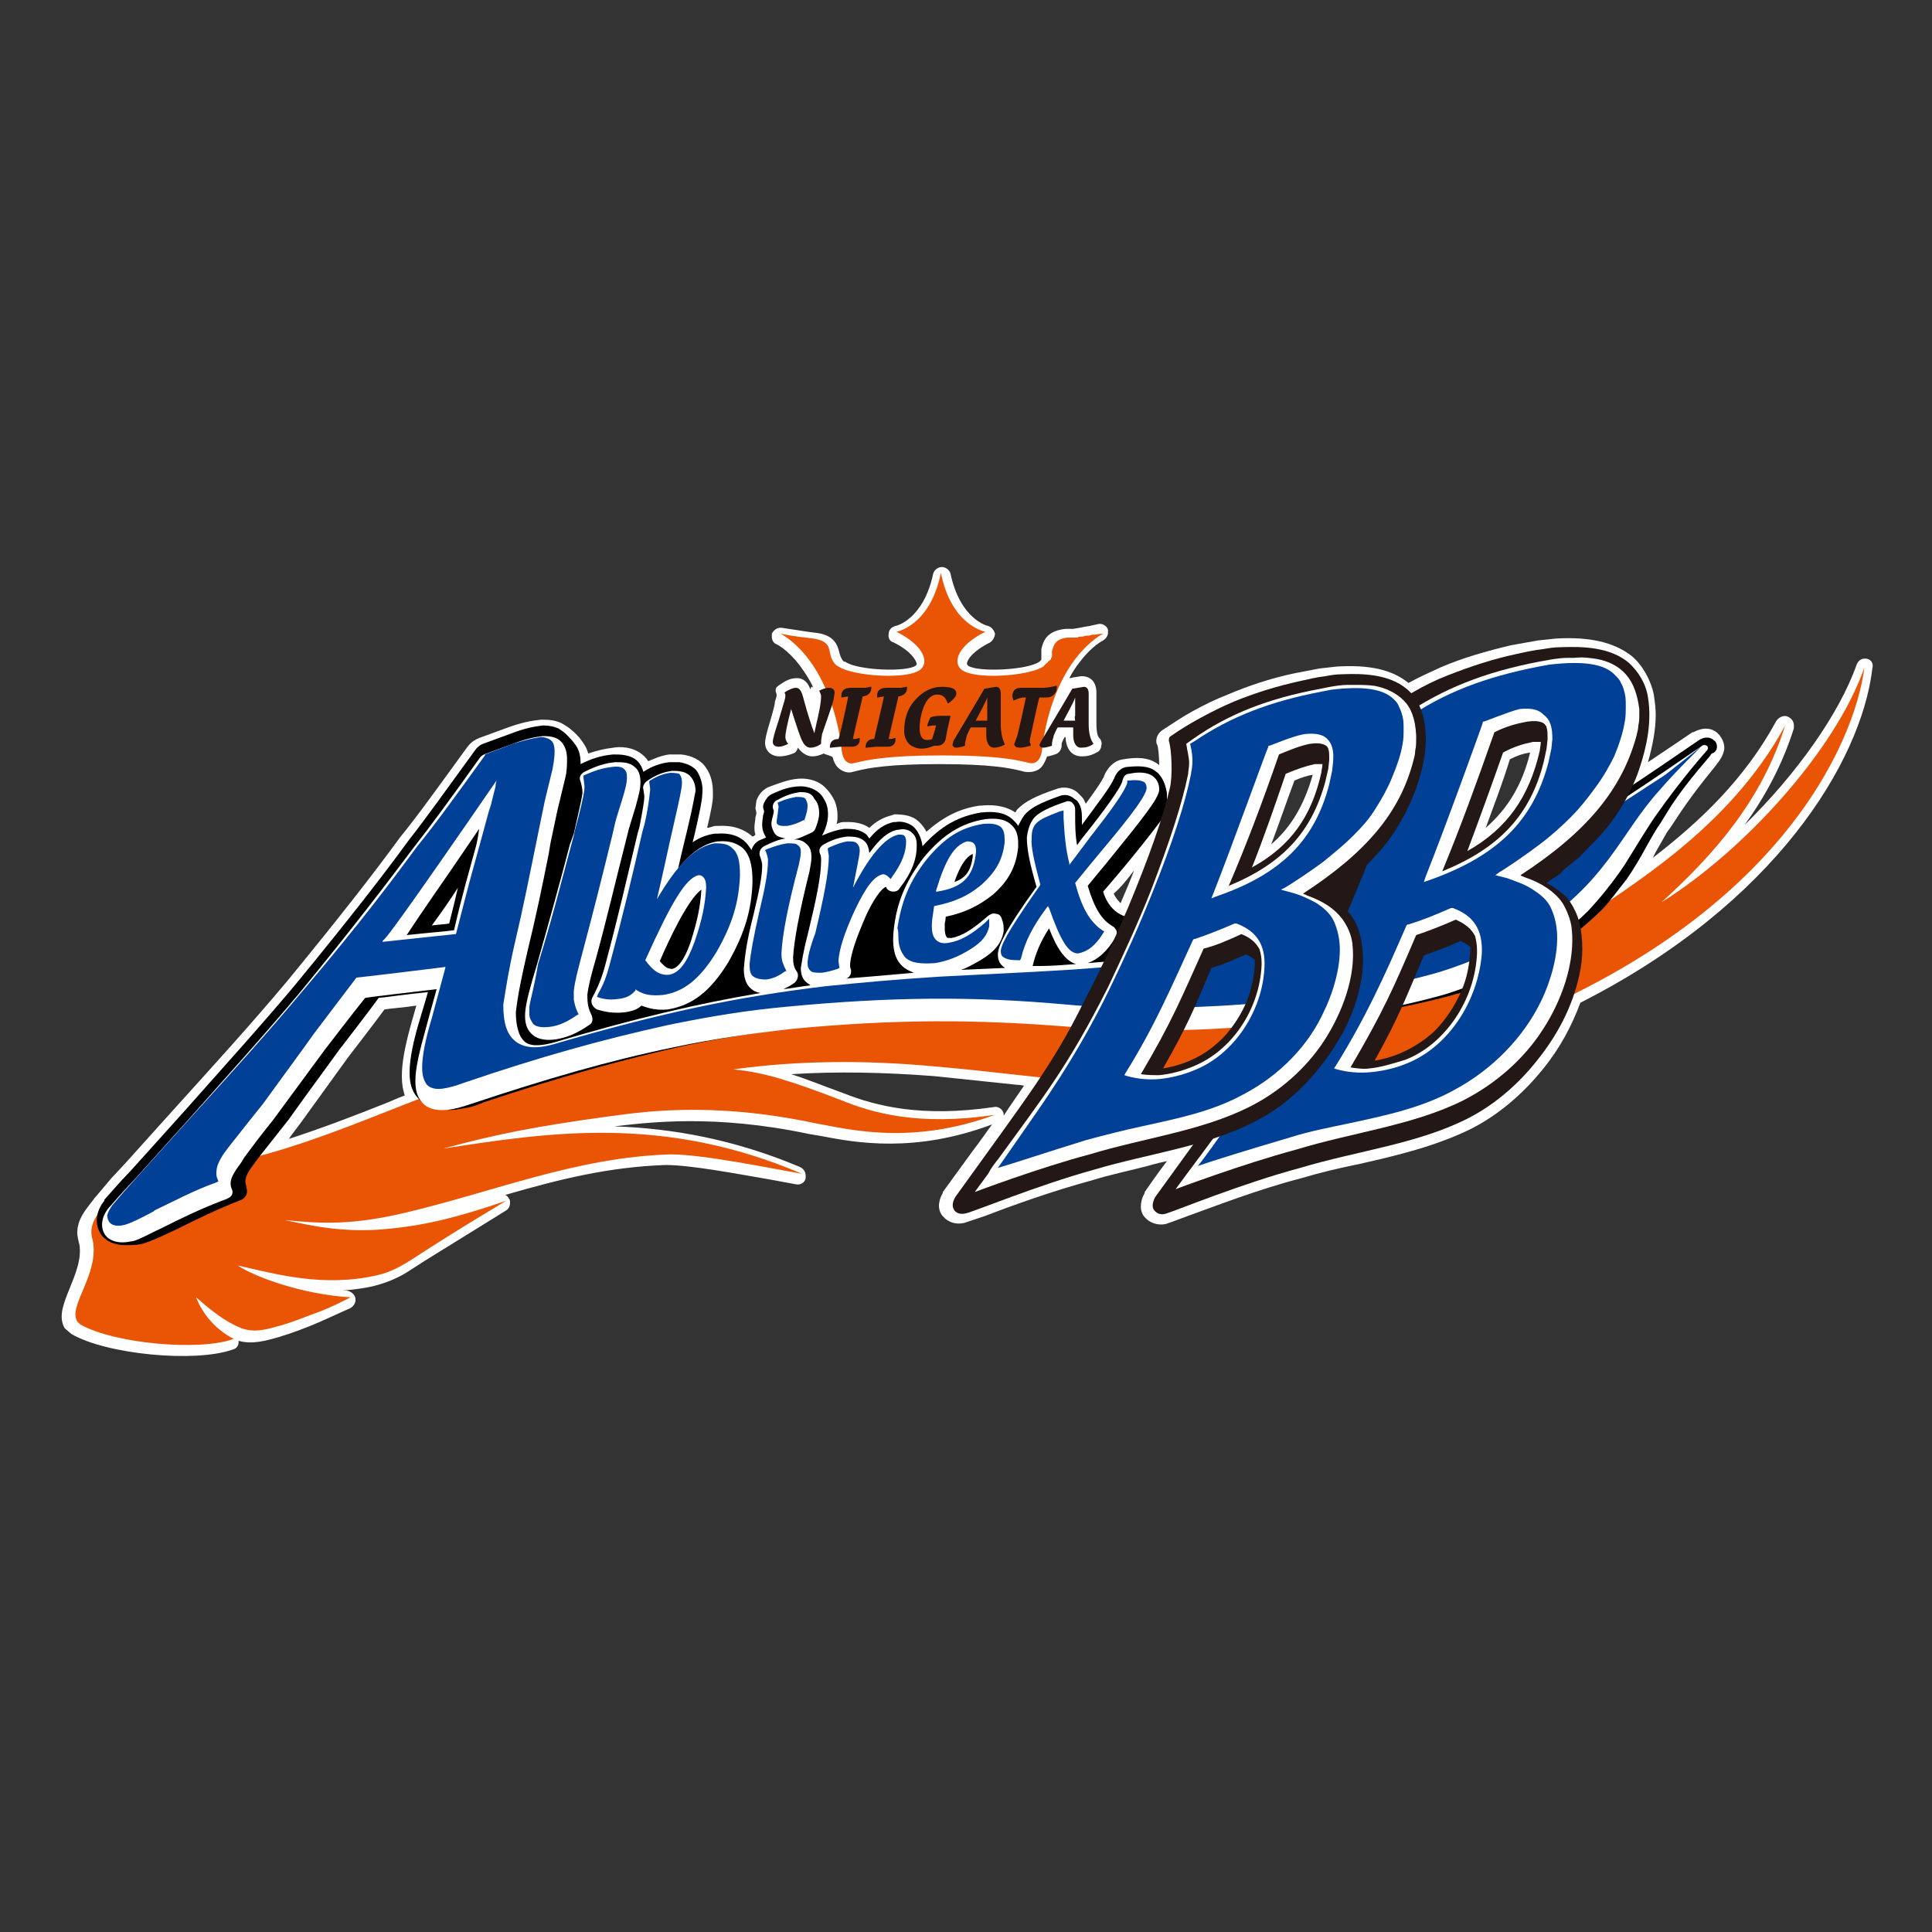 <?xml version="1.0" encoding="utf-8"?>
<!-- Generator: Adobe Illustrator 24.3.0, SVG Export Plug-In . SVG Version: 6.00 Build 0)  -->
<svg version="1.1" xmlns="http://www.w3.org/2000/svg" xmlns:xlink="http://www.w3.org/1999/xlink" x="0px" y="0px"
	 viewBox="0 0 200 200" style="enable-background:new 0 0 200 200;" xml:space="preserve">
<rect x="0" y="0" width="200" height="200" fill="#333333" stroke="none"/>
<style type="text/css">
	.st0{display:none;}
	.st1{display:inline;}
	.st2{fill:none;stroke:#FFFFFF;stroke-width:4.585;stroke-linecap:round;stroke-linejoin:round;}
	.st3{fill:#231815;}
	.st4{fill:#BC955C;}
	.st5{fill:#FFFFFF;}
	.st6{fill:#E50012;}
	.st7{fill:#E6001B;}
	.st8{fill:#E95504;}
	.st9{fill:#004097;}
</style>
<g id="レイヤー_1" class="st0">
	<g class="st1">
		<g>
			<path class="st2" d="M179.9,24.1c-3.8,0.4-8.3,1.6-10.1,3.4c-2.3,2.3-2.6,4.9-2.6,6.9c0,1,0.1,1.9,0.1,2.8
				c0.1,0.8,0.1,1.7,0.1,2.5c0,2.3-0.5,4.1-2.9,5.5c-2.6,1.5-6.3,1.7-8.3-1.4c-0.9-1.4-2-4-2-6.5c0-1.5,0.4-2.8,1.2-3.8
				c0.6-0.8,1.3-1.3,1.8-1.7c1.3-1,3-1.7,4.6-2.4c2.6-1.2,5.4-2.4,6.7-4.6c0.8-1.3,1.2-2.9,1.2-4.6c0-3.4-1.6-7-4.5-10.1
				c0.6,2.1,0.8,3.8,0.8,5.1l-0.1,1.4c-0.5,3.8-2.8,4.6-5.3,5.4l-0.4,0.1c-6.7,2.3-14.7,5.5-16.6,10.1c-0.4,1-0.7,2.1-0.8,3.3v0.2
				v0.5c0,0-1.1,0.2-1.2,0.2l0,0c-5.4,1-7.9,2.4-7.9,7.6c0,1.6-0.7,2.7-1.8,3.2c-1,0.4-2.3,0.2-3.1-0.5c-1.3-1.2-1.5-2.4-1.5-3.2
				c0-2.8,3.9-5.1,6.4-6.6l0.9-0.5c1.8-1.1,2.7-2.3,3.1-3.9c0.1-0.3,0.1-0.7,0.1-1c0-2.6-1.7-6.1-3.6-8.8c0.2,1.4,0.3,2.5,0.3,3.5
				c0,2.3-0.6,3.4-1.2,4.2c-0.7,1-2,1.5-3.4,1.9c-0.9,0.3-1.2,0.4-1.3,0.4l0,0c-3,1.1-5.5,2.3-7.2,3.5c-2.7,1.8-4.2,4.6-4.2,7.5
				c0,1.5,0.4,2.9,1.1,4.2c1.5,2.8,2.3,5.5,2.3,8.1c0,8.9-8.6,15.4-17,20.5c-12.7,7.7-30.1,23.9-36,36.5
				c-5.5,11.8-8.4,24.2-8.4,35.8c0,19,7.9,34,21.1,40.1c8.2,3.8,17.6,4,27.3,0.4c15.7-5.7,30-20.1,39-39.5
				c6.2-13.4,6.5-35.1,6.7-44.4c0-0.9,0-1.6,0.1-2l0,0v-0.6c0-19.4,5.3-26.5,8.9-29.1c-7.1-0.9-9.3,2.8-9.8,4
				c-0.4,0.9-1.2,1.5-2.1,1.6c-0.8,0.1-1.5-0.3-2-1.1c-0.4-0.5-0.5-1.3-0.5-2.2c0-2.1,1-4.8,1.9-6.2c2.1-3.2,5.5-6.1,9.1-7.7
				c6.3-2.9,12.7-6.2,15.9-12.1c0.8-1.5,1.2-3.1,1.2-4.9c0-1.8-0.4-3.7-1-6.2c-0.4-1.8-0.9-3.7-0.9-5.6
				C174.2,29.7,176,26.7,179.9,24.1z M142.9,63.3c-1.3,1.6-4.5,3.1-6.7,3.1c-2,0-4.8-1-6.1-2.8c-0.5-0.7-0.8-1.4-0.8-2.2
				c0-0.4,0.1-0.8,0.2-1.3c0.6-2.1,2.3-2.9,5-3.9c1.7-0.6,3.5-1.3,4.6-2.8c0.9-1.2,1.4-2.6,1.4-4.1c0-1.4-0.4-2.9-0.8-4.3l-0.4-1.7
				c-0.1-0.5-0.2-0.9-0.2-1.3c0-1.3,0.8-2,2.6-3.3l0.9-0.6l0.3-0.2l0.2,1.5c0.2,1.2,0.4,2.3,0.7,3.7v0.1l0.3,1.5c0,0,0,0.1,0,0.2
				l0,0c0.5,2.8,1.2,6.3,1.2,9.7C145.4,58.4,144.6,61.2,142.9,63.3z"/>
			<path class="st2" d="M183.5,23c-4.4-0.3-11.7,1.2-14.4,3.8c-3.3,3.3-3,7.3-2.7,10.5c0.3,3.6,0.3,5.6-2.3,7.1
				c-2.4,1.4-5.4,1.4-7-1.1c-1.5-2.4-2.8-6.8-0.9-9.2c0.4-0.6,1-1.1,1.6-1.5c1.3-0.9,2.9-1.6,4.4-2.3c2.8-1.2,5.6-2.5,7.1-5
				c2.8-4.5,1.4-12.5-6-18.2c1.8,5.4,1.9,7.6,1.7,9.5c-0.4,3.3-2.4,3.8-5,4.8h-0.1c-6.9,2.4-15.1,5.7-17.2,10.7
				c-0.5,1.2-0.7,2.4-0.8,3.6c-0.2,0-0.4,0.1-0.5,0.1c-5.5,1.1-8.7,2.8-8.7,8.6c0,1.2-0.5,2-1.2,2.4c-0.6,0.3-1.5,0.1-2.1-0.3
				c-1-0.9-1.2-1.8-1.2-2.5c0-2.4,4.1-4.7,6.4-6.1l0.5-0.3c1.9-1.1,3.1-2.5,3.5-4.5c1-4.5-3.9-11.6-6.1-13.4
				c1.9,7.5,0.9,9.4,0.1,10.6c-0.6,0.8-1.7,1.2-2.9,1.6l-1.3,0.4c-3.1,1.2-5.6,2.4-7.4,3.6c-4.5,3.1-5.9,8.4-3.4,13
				c6.8,12.3-3.5,20.7-14.4,27.3c-12.9,7.8-30.4,24.1-36.4,36.9c-15.3,32.7-9.5,66.6,13.2,77.2c8.4,3.9,18.1,4.1,28.1,0.5
				c16-5.8,30.4-20.4,39.5-40c6.3-13.6,6.6-35.5,6.7-44.8v-2.6c0-27.3,10.8-29.5,10.9-29.5c-9.4-2.4-12.7,2-13.6,4.1
				c-0.4,1-1.7,1.5-2.4,0.4c-1-1.6,0.2-5.6,1.4-7.4c2-3.1,5.2-5.8,8.6-7.4c6.4-3,13-6.4,16.4-12.5c2.2-3.9,1.2-8.1,0.3-11.7
				C174.5,33.1,173.8,27.8,183.5,23z M142.2,62.7c-1.1,1.4-4.1,2.7-6,2.7c-1.8,0-4.2-0.9-5.4-2.4c-0.4-0.5-0.6-1.1-0.6-1.7
				c0-0.3,0.1-0.6,0.2-1c0.5-1.7,2-2.4,4.4-3.3c1.9-0.7,3.8-1.4,5-3.1c1.2-1.6,1.5-3.1,1.5-4.7c0-1.6-0.4-3.1-0.8-4.6l-0.4-1.6
				c-0.1-0.4-0.2-0.8-0.2-1.1c0-0.7,0.5-1.3,2.2-2.5c0.2,1.3,0.4,2.5,0.7,3.7l0.3,1.6v0.2c0.5,2.7,1.2,6.2,1.2,9.5
				C144.5,57.6,143.9,60.5,142.2,62.7z"/>
			<path class="st2" d="M161.3,74.3c0,0-8,1.6-8.8,28.6c-0.2,6.3,0.3,31.9-6.6,46.7c-15,32.1-43.7,48.6-65,38.6
				s-27.2-42.5-12.2-74.7c6-12.9,23.9-28.9,35.6-36.1c9.9-6,22.9-15.6,15.1-29.9c-2.1-3.9-0.7-8.1,2.8-10.5c2.1-1.4,4.7-2.6,7-3.4
				c1.8-0.7,3.9-1,5.1-2.7c0.9-1.4,1.5-3.5,0.5-6.9c0,0,5.4,8.2-0.6,11.8c-4.1,2.5-11.3,6.5-5.7,11.7c2.4,2.2,6.3,0.6,6.3-3.4
				c0-4.2,1.7-5.6,7.1-6.7c-3.2,2.1-4.2,3.1-3.6,6c0.8,3.3,2.2,6.4,0,9.3c-2.2,2.9-8.4,2.3-9.7,7c-1.4,4.8,3.9,7.5,7.6,7.5
				c2.4,0,6-1.5,7.5-3.4c4.2-5.3,2.5-13.7,1.4-19.4c-0.8-3.9-2-8.1-0.4-11.8c1.9-4.6,11.5-8,16-9.6c3.7-1.3,8-2.7,5.2-11.9
				c3.8,4.9,4.1,9.5,1.9,13c-2,3.2-7.5,4.2-11.1,6.8c-4.1,2.9-3.8,6.4-2.4,11.2c1.3,4.7,5.9,6.7,10.8,3.8c7.2-4.2-0.3-12.3,5.4-17.9
				c2.1-2.1,5.5-2.9,8.1-3.4c-11.7,7.3-0.1,17-4.6,25c-3.1,5.5-9.2,8.7-15.5,11.7c-3.7,1.7-7.2,4.7-9.5,8.1
				c-1.8,2.8-4,11.2,1.5,11.2C154.1,80.6,152.1,74.1,161.3,74.3z"/>
			<path class="st2" d="M138.3,84.4l-2,3.3l0.9-8.2l-6,7.1l2.3-13l-5.5,5.3l1-4.9c0,0-7.5,7.6-9.5,10.1c-0.2-0.2,2-5.7,2-5.7
				l-11.2,7.8c-14.4,3.3-28.4,16.2-36.6,33.9c-12.2,26.1-7.7,54.1,10,62.3c17.7,8.3,42-6.3,54.2-32.4c8.6-18.4,9.1-38.4,1.5-51.4
				L138.3,84.4z"/>
			<path class="st2" d="M136.9,99.2l-0.5-8.5l-1.4,5.9c-0.5-0.6-1-1.2-1.6-1.8l1.7-11.3l-4.7,8.7c-0.9-0.7-1.9-1.3-3-1.9l3.6-12
				l-7.6,10.4c-0.3-0.1-0.6-0.2-0.9-0.2l4-9.7l-7.4,9.1c-1.6-0.2-3.3-0.1-5,0l3.3-4.7l-6.4,5.2c-13.2,2.8-27.1,14.8-35.3,32.4
				c-11.5,24.8-7.6,51.1,8.9,58.7c16.5,7.7,39.2-6.2,50.7-31C144.1,130.2,144.1,111.1,136.9,99.2z"/>
			<path class="st2" d="M124,162.9L124,162.9L124,162.9z"/>
			<path class="st2" d="M124.1,163c-4.9,3.6-8.3,6.2-13.8,8.7c-3.1,1.4-7.1,3.2-10.6,4.7c-0.6-0.2-1.3-0.4-2-0.7
				c17-16.8,28-47.1,32-84.2c-0.4-0.3-0.8-0.5-1.2-0.7c-5,45.3-23.2,73.6-33,83.9c-0.8-0.4-1.5-0.8-2.3-1.3c1.6-2.8,1.6-6.3,1.3-9.4
				c-0.9-9.2-4.6-19.1-2.9-28.4c1.6-9,6.9-18.3,11.1-25.7c4.2-7.5,9.4-15,15.1-22.2c-0.4,0-0.9,0-1.3,0
				c-5.6,7.1-11.1,14.2-15.3,21.7c-4.3,7.6-10,16.6-11.7,26.1c-1.9,10.6,2.7,20.8,2.4,31.3c0,1.4-0.1,3.6-0.9,5.2
				c-7.2-5-14.8-13.5-16.7-25.5c-1.3-8-1.2-19.6,5.6-33c-1.4,2.3-2.7,4.7-3.9,7.3c-0.6,1.3-1.1,2.5-1.6,3.8
				c-2.8,8.8-2.9,16.3-1.9,22.2c2,12.6,9.2,21.7,16.5,27c-1.9,0.2-5.8-0.6-9.6-2.4c-2.1-1-4.3-2.4-6.2-4.2c0.7,1.5,1.5,2.8,2.3,4.1
				c4,2.8,8.4,4.3,12.1,4.6c1.6,0.1,3-0.1,3.9-0.5c0.7,0.5,1.5,0.9,2.2,1.3c-2.9,2.4-5.8,3.1-7.8,3.2c1,0.4,2,0.8,3.1,1
				c2.1-0.4,4.5-1.3,6.8-3.2c0.7,0.3,1.4,0.5,2.1,0.7c0.1,0.8,0.4,1.8,1.1,2.9c0.7-0.1,1.3-0.2,2-0.4c-0.4-0.7-0.6-1.4-0.7-2
				c2.4,0.4,4.8,0.3,7-0.1c2.4-1.1,4.8-2.4,7.1-4c-3.2,1.5-7.2,2.6-11.5,2.2c2.2-0.9,5.3-2.1,7.9-3.3c4.4-2,10.6-5.7,16.8-11.7
				c1.8-2.3,3.5-4.8,5-7.5C129.4,158.4,126.4,161.3,124.1,163z"/>
			<path class="st2" d="M23.5,133L23.5,133L23.5,133z"/>
			<path class="st2" d="M24.2,133.7L24.2,133.7c15.4-17.1,31.6-27.8,49.7-32.9c14-3.9,20.5-0.3,23,2.2l0.7,0.8l0.2,0.2l0,0h0.4
				c0,0,61.1,0,63.3,0c-0.1,0.3-4.6,15.4-4.6,15.4l1.1,0.2c1.7,0.3,7.3,1.3,10.8,3.2l0.5,0.3l0.5-0.3c3.5-2.2,5.8-2.7,9-2.8
				c0,0,11.3,0,12.8,0c-0.1,0.3-11.9,40.1-12,40.5c-0.3-0.4-10.1-13.1-10.1-13.1s-1.3,4.5-1.4,4.7c-0.2,0-16.4,0-16.4,0h-0.1
				c-1.2,0.3-2.3,0.5-3.2,0.6c-5,0.5-9.1-0.4-11.1-0.9l-0.6-0.2h-0.1l-0.4,0.6c-10.1,14.8-26.9,13.2-50.1,11.1l-0.9-0.1
				c-7.8-0.7-16.6-1.5-26.4-1.9c-24.3-0.8-39.4,4.1-48.8,7.9c6.5-7.7,16-15.1,22.1-18.5l0.4-0.2l0.1-0.5c0-0.3,1.1-6.4,4.5-16.9
				l0.6-1.8l-1.8,0.6c-6,1.9-12.5,4.9-16.1,6.6C21.5,136.6,22.9,135,24.2,133.7z"/>
			<path class="st2" d="M31.7,149.9c0,0,1-6.2,4.6-17.1c-9.4,3-19.7,8.5-19.8,8.5c0,0,3.6-4.7,7-8.3c15.5-17.2,32.1-28.1,50.2-33.2
				c14.5-4.1,21.2-0.2,24,2.5c0.3,0.3,0.5,0.5,0.7,0.8c2.3,0,64.6,0,64.6,0s-3.5,11.9-4.6,15.6c2.8,0.4,7.9,1.5,11.1,3.3l0,0
				c3.5-2.2,6-2.8,9.5-3l0,0h14.1l-12.9,43.6c0,0-7.1-9.3-10.1-13.1c-0.2,0.8-1.1,3.6-1.1,3.6s-16.9,0-17,0
				c-1.1,0.3-2.2,0.5-3.3,0.6c-5.3,0.5-9.6-0.4-11.4-0.9c-10.4,15.2-27.4,13.7-51,11.5c-8-0.7-17.1-1.6-27.3-1.9
				c-27.7-0.9-43.1,5.5-51.8,9.3C13.6,162.5,24.8,153.7,31.7,149.9z"/>
			<path class="st2" d="M74.5,102.9L74.5,102.9c13-3.6,18.6-0.5,20.9,1.7c0.4,0.4,0.8,0.9,1.1,1.3l0.2,0.4c0,0,61.6,0,61.9,0
				c-0.1,0.3-4.5,15.3-4.5,15.3h1.1c1.4,0,6.7,0.9,9.2,1.9c-0.1,0.2-2.6,7.4-2.6,7.4l1.3,0.7l0.4-0.4c4.2-5.3,10.3-8.8,15.5-8.9
				c0,0,8.5,0,9.7,0c-0.1,0.3-9.8,32.9-9.9,33.4c-0.3-0.4-10.1-13.1-10.1-13.1s-2.1,7.2-2.2,7.3c-0.2,0-10.1,0-10.4,0
				c0.1-0.3,0.8-2.9,0.8-2.9l-1.9,1.2c-2,1.3-4.3,2.1-6.8,2.3c-6.2,0.6-11-1.1-11-1.1l-1.5-0.5l-1.1,1.8
				c-9.3,13.9-24.8,12.5-48.2,10.3c-8.1-0.7-17.2-1.6-27.5-2c-19.1-0.7-33.8,3.3-33.9,3.4c-2.8,0.7-5.9,1.7-8.2,2.4
				c1.8-1.8,4.2-4,6.4-5.5c4.6-3.7,9.2-6.5,13.2-8.2l0.4-0.2l0.5-2l0.1-0.6c0-0.8-0.3-1.3-0.8-1.7c-0.2-0.1-0.3-0.1-0.5-0.2
				c1.4-6.2,2.9-11.4,5.1-17.9l0.5-1.5l-1.5,0.5c-3.3,1-8.3,3.3-12.1,5.1C42.8,117.5,58.4,107.4,74.5,102.9z"/>
			<path class="st2" d="M178.9,121.4c-5.7,0.2-12,4-16.1,9.2l2.7-7.7c-2.3-1.1-8.5-2.2-10.3-2.2l4.5-15.3H97.1
				c-0.3-0.5-0.7-1-1.2-1.5c-2.4-2.3-8.3-5.6-21.7-1.9c-19.4,5.5-36.2,18.3-49.8,33.4c0,0,10.4-5.3,16-7.1
				c-2.6,7.7-4.1,13.2-5.4,19.2c0.9-0.8,1.9-0.1,1.6,1.2c-0.1,0.4-0.2,0.9-0.4,1.6c-4.5,1.8-9.2,4.9-13.4,8.3c-4,2.6-8.9,8-8.9,8
				s6.2-2.2,11.4-3.5c0.1,0,14.6-4,33.6-3.3c10.3,0.4,19.4,1.2,27.5,2c23.7,2.2,39.4,3.6,49-10.7l0.7-1.2l0.8,0.3
				c0.2,0.1,5,1.7,11.4,1.1c2.6-0.2,5.1-1.1,7.2-2.4l-0.5,1.8h12.1c0,0,1.3-4.3,1.9-6.4c2.7,3.6,10.1,13.1,10.1,13.1l10.7-36
				C189.8,121.4,181.2,121.4,178.9,121.4z"/>
			<path class="st2" d="M107.8,109.5c-0.4-0.2-1-0.3-1.6-0.3c-0.7,0-0.8-1-1.3-0.6c-0.6,0.4-1.6,1.5-2,1.9s-0.7,0.9-0.9,1.4
				c-0.2,0.5-0.5,1.3-0.9,2.5l-0.6,2c-0.4,1.2-0.6,2.1-0.7,2.6s0,0.9,0.1,1.4c0.2,0.4,0.5,0.7,0.9,0.9c0.4,0.2,1,0.3,1.6,0.3
				c0.7,0,1.3-0.1,1.9-0.3c0.6-0.2,1.1-0.5,1.5-0.9s1.3-1.2,1.8-1.8c0.3-0.4-0.3-0.9,0-2.1l0.6-2c0.4-1.2,0.6-2.1,0.7-2.6
				s0-0.9-0.1-1.4C108.6,110,108.3,109.7,107.8,109.5z M142.6,109.7l-1.5-1.4l-1.4,1.4l-2.8,4.6l1.4-4.6l-1.7-1.4l-1.4,1.4
				l-3.6,11.8h3.1l1.3-1.4l0.2-3.7l-0.3,5.1h3.2l1.4-1.4l-1.3-5.1L142.6,109.7z M116.4,113.1h2.9l1.4-1.4c0.3-0.9-0.8-0.7-0.9-1.1
				s-0.3-0.7-0.8-1s-1.1-0.4-1.9-0.4c-0.7,0-1.4,0.1-2,0.3l0,0v-0.4l-1.1,1.1c-0.1,0.1-0.2,0.2-0.3,0.3c-0.4,0.4-0.7,1.1-1,2
				c-0.2,0.6-0.3,1.1-0.2,1.6c0,0.4,0.1,0.7,0.3,1c0.2,0.2,0.6,0.6,1.2,1.1s1,0.9,1.1,1.1s0.1,0.7-0.1,1.4c-0.1,0.3-0.2,0.6-0.4,0.7
				c-0.1,0.2-0.3,0.2-0.5,0.2s-0.3-0.1-0.4-0.2c0-0.1,0-0.4,0.1-0.9l0.4-1.4l-1.5-1.4l-1.4,1.4l-0.2,0.8c-0.3,0.9-0.4,1.6-0.4,2.1
				s0.3,0.9,0.8,1.2c0.5,0.3,1.2,0.5,2,0.5s1.5-0.1,2.1-0.4s1.1-0.6,1.5-1l1.1-1.1l-0.4-0.2c0.1-0.2,0.2-0.4,0.2-0.6
				c0.4-1.2,0.4-2,0.2-2.5c-0.2-0.5-0.9-1.2-2-2c-0.4-0.3-0.6-0.5-0.7-0.7s0-0.5,0.1-0.9c0.1-0.3,0.2-0.5,0.3-0.7
				c0.1-0.1,0.3-0.2,0.5-0.2s0.3,0.1,0.3,0.2s0,0.4-0.1,0.8L116.4,113.1z M148.8,108.4l-1.4,1.4l-5.2,11.8h3.2l1.4-1.4l-0.6-0.7h1.1
				l-0.5,2.1h3.2l1.4-1.4l0.5-10.5L148.8,108.4z M125.5,109.6l-5.2,11.8h3.2l1.4-1.4l-0.6-0.7h1.1l-0.5,2.1h3.2l1.4-1.4l0.5-10.5
				l-3.1-1.4L125.5,109.6z"/>
			<path class="st2" d="M137.6,115.1l-0.3,5.1h3.2v-6.5l3.4-5.3H141l-2.8,4.6l1.4-4.6h-3.1l-3.6,11.8h3.1L137.6,115.1z M146.8,120.2
				l0.8-2.1h1.1l-0.5,2.1h3.2l1.8-11.9h-4.5l-5.2,11.8L146.8,120.2z M150.4,111c-0.4,2-0.8,3.6-1,5h-1.1
				C148.7,114.9,149.4,113.3,150.4,111z M125.7,117.9h1.1l-0.5,2.1h3.2l1.8-11.8h-4.5l-5.2,11.8h3.2L125.7,117.9z M128.4,110.8
				c-0.4,2-0.8,3.6-1,5h-1.1C126.7,114.8,127.4,113.1,128.4,110.8z M102.2,119.8c0.4,0.2,1,0.3,1.6,0.3c0.7,0,1.3-0.1,1.9-0.3
				c0.6-0.2,1.1-0.5,1.5-0.9s0.7-0.9,0.9-1.4c0.2-0.5,0.5-1.3,0.8-2.5l0.6-2c0.4-1.2,0.6-2.1,0.7-2.6s0-0.9-0.1-1.4
				c-0.2-0.4-0.5-0.7-0.9-0.9c-0.4-0.2-1-0.3-1.6-0.3c-0.7,0-1.3,0.1-1.9,0.3c-0.6,0.2-1.1,0.5-1.5,0.9s-0.7,0.9-0.9,1.4
				c-0.2,0.5-0.5,1.3-0.9,2.5l-0.6,2c-0.4,1.2-0.6,2.1-0.7,2.6s0,0.9,0.1,1.4C101.5,119.3,101.8,119.6,102.2,119.8z M104.4,116.6
				l1.7-5.5c0.2-0.6,0.3-1,0.5-1.1c0.1-0.1,0.3-0.2,0.4-0.2c0.2,0,0.3,0.1,0.3,0.2c0,0.2-0.1,0.5-0.2,1.1l-1.7,5.4
				c-0.2,0.7-0.4,1.1-0.5,1.3c-0.1,0.2-0.3,0.3-0.5,0.3s-0.3-0.1-0.3-0.2C104.1,117.7,104.2,117.3,104.4,116.6z M113,119.7
				c0.5,0.3,1.2,0.5,2,0.5s1.5-0.1,2.1-0.4c0.7-0.3,1.1-0.6,1.5-1c0.3-0.4,0.6-1,0.9-1.9c0.4-1.2,0.4-2,0.2-2.5
				c-0.2-0.5-0.9-1.2-2-2c-0.4-0.3-0.6-0.5-0.7-0.7s0-0.5,0.1-0.9c0.1-0.3,0.2-0.5,0.3-0.7c0.1-0.1,0.3-0.2,0.5-0.2s0.3,0.1,0.3,0.2
				s0,0.4-0.1,0.8l-0.3,0.9h2.9l0.1-0.5c0.3-0.9,0.4-1.6,0.3-2s-0.3-0.7-0.8-1s-1.1-0.4-1.9-0.4c-0.7,0-1.4,0.1-2,0.3
				c-0.6,0.2-1.1,0.6-1.4,1c-0.4,0.4-0.7,1.1-0.9,2c-0.2,0.6-0.3,1.1-0.2,1.6c0,0.4,0.2,0.7,0.3,1c0.2,0.2,0.6,0.6,1.2,1.1
				s1,0.9,1.1,1.1s0.1,0.7-0.1,1.4c-0.1,0.3-0.2,0.6-0.4,0.7c-0.1,0.2-0.3,0.2-0.5,0.2s-0.3-0.1-0.4-0.2c0-0.1,0-0.4,0.1-0.9
				l0.4-1.4h-2.9l-0.2,0.8c-0.3,0.9-0.4,1.6-0.4,2.1C112.2,119,112.5,119.4,113,119.7z"/>
			<path class="st2" d="M88.7,125.7c0,0,2.7,1.2,1.3,5.8l-0.2,0.6c-1.2,3.9-5.3,10.1-10.6,11.8l5.4-18.2h-3.3l-0.4-2.3l-2.3,2.3
				L71.7,149h5.9l0,0c6.5-0.2,16.5-7.9,20-23.3h-1.5l-5.1-2.3L88.7,125.7z M112.7,149.1l2.3-2.3l-1.3-1.1l1.2-4c0,0-2.2,2.7-7.2,2.7
				h-6.4l1.4-4.6l11.7-2.2l2.3-2.3l-9.8,0.7v0.1l-3-0.6l1.5-5.2h5.7c5.1,0,5.6,2.7,5.6,2.7l2.3-2.3l-0.2-1.5l0.1-3.5h-2.8l-0.3-0.4
				l0.1,0.4h-12.2l-0.6-2.3l-2.3,2.3L94,149.1H112.7z M65.9,151.1c-5.8-0.3-12.7-0.5-19.8,0.6c0.7-3.1,1.5-6.2,2.3-9.1
				c5.9-1.5,12.8-2.7,20.6-2.7l3.2-2.2l-2.1-1l3.1-9.3c-2.9,3.2-5,2.9-7.8,3.3c-5.4,0.8-10.3,2.2-14.5,3.8
				c2.7-8.3,4.7-12.9,4.7-12.9c7.2-3,27.4-11.3,27.9-4c0.2,2.4-3.5,5-3.5,5c3.3-0.9,6.1-2.2,8.1-3.7l0,0l2.7-1.8l1.1-1.7l-0.3,0.3
				c4.9-6.8-1.4-14.4-18.8-9.4c-15.6,4.4-26.1,12.5-34,19.2l-1.2,0.8l-3.1,2.9c2.5-1.3,6.2-3.1,9.3-4c0,0-3,6.5-6,20
				c0.5-0.5,1.6-0.5,1.3,0.8c-0.3,1.2-1.1,4.6-1.8,7.8c-4.1,1.3-8.1,3.4-12,6.2l-0.5,0.1l-3.2,2.6c0,0,15.5-5.3,35.2-4.6
				c40.1,1.4,62.3,9.9,73.9-7.4C114.9,161.9,89.8,152.5,65.9,151.1z M135.7,142.8c0.5-1.8,0.4-3.7-0.8-4.8c-1.6-1.6-4.3-2.6-6.4-3.7
				c-1.1-0.6-2.1-1.2-1.5-2.6c0.5-1.2,1.3-1.6,2.6-1.8c1.8-0.2,3.5,0.2,5.1,0.6c2.2,0.6,2.9,1.6,2.9,1.6l2.3-2.3l-0.6-2.4l0.4-1
				c-0.2-0.1-0.5-0.1-0.7-0.2l-0.2-0.9l-0.5,0.7c-3.3-0.9-6.8-1.3-10.4-0.4c-4,1.1-7.1,5.5-6.9,8.6c0.2,2.4,2.7,4,5.3,5
				c2,0.8,4.6,1.6,3.4,3.9c-1,1.9-3.6,1.7-5.6,1.5c-1.2-0.1-2.3-0.3-3.4-0.7c-0.1,0-0.3-0.1-0.6-0.2l0.2-3.7l-2.3,2.3l-2.1,6.5
				c0,0,4.3,1.5,10.1,1c2.5-0.2,5.3-1.2,7.2-3l0,0l0,0c0.2-0.2,0.3-0.3,0.5-0.5l1.8-1.8L135.7,142.8z M156.3,142.8
				c0.5-1.8,0.4-3.7-0.8-4.8c-1.6-1.6-4.3-2.6-6.4-3.7c-1.1-0.6-2.1-1.2-1.5-2.6c0.5-1.2,1.3-1.6,2.6-1.8c1.8-0.2,3.5,0.2,5.1,0.6
				c2.2,0.6,2.9,1.6,2.9,1.6l2.3-2.3l-0.6-2.4l0.4-1c-0.2-0.1-0.5-0.1-0.7-0.2l-0.2-0.9l-0.5,0.7c-3.3-0.9-6.8-1.3-10.4-0.4
				c-4,1.1-7.1,5.5-6.9,8.6c0.2,2.4,2.7,4,5.3,5c2,0.8,4.6,1.6,3.4,3.9c-1,1.9-3.6,1.7-5.6,1.5c-1.2-0.1-2.3-0.3-3.4-0.7
				c-0.1,0-0.3-0.1-0.6-0.2l0.2-3.7l-2.3,2.3l-2.1,6.5c0,0,4.3,1.5,10.1,1c2.5-0.2,5.3-1.2,7.2-3l0,0l0,0c0.2-0.2,0.3-0.3,0.5-0.5
				l1.8-1.8L156.3,142.8z M184.3,125.7c0,0-5.3,0-6.8,0c-6.5,0.2-15.1,6.8-17.4,14.6l-2.6,8.7h5.9l2.3-2.3l-1.2-1.2l1.5-5.2
				c1.2-3.9,5.4-7.7,10.6-8.9l-3.2,10.8l-4.1-4.3l-2,2l9.3,12.1l2-2l-0.8-2.7L184.3,125.7z"/>
			<path class="st2" d="M151.4,132c-1.1-0.6-2.1-1.2-1.5-2.6c0.5-1.2,1.3-1.6,2.6-1.8c1.8-0.2,3.5,0.2,5.1,0.6
				c2.2,0.6,2.9,1.6,2.9,1.6l2-5.8c-3.7-1.1-7.7-1.8-11.8-0.8c-4,1.1-7.1,5.5-6.9,8.6c0.2,2.4,2.7,4,5.3,5c2,0.8,4.6,1.6,3.4,3.9
				c-1,1.9-3.6,1.7-5.6,1.5c-1.2-0.1-2.3-0.3-3.4-0.7c-0.4-0.2-2.4-1-2.7-1.6l-2.1,6.5c0,0,4.3,1.5,10.1,1c2.9-0.3,6.1-1.6,8-3.9
				c2-2.5,2.6-6,0.8-7.8C156.2,134.1,153.5,133.1,151.4,132z M179.8,123.4c-6.5,0.2-15.1,6.8-17.4,14.6l-2.6,8.7h5.9l2.6-8.7
				c1.2-3.9,5.4-7.7,10.6-8.9l-3.3,11.1l-6.3-2.3l9.3,12.1l7.9-26.6C186.6,123.4,181.4,123.4,179.8,123.4z M113.5,128.1
				c5.1,0,5.6,2.7,5.6,2.7l2.2-7.4h-18.1l-6.9,23.3H115l2.2-7.4c0,0-2.2,2.7-7.2,2.7h-6.4l1.4-4.6l11.7-2.2l-10.5-2.2l1.5-5.2h5.8
				V128.1z M92.3,129.2l-0.2,0.6c-1.2,3.9-5.3,10.1-10.6,11.8l5.4-18.2H81l-7,23.4h5.9l0,0c6.5-0.2,16.5-7.9,20-23.3h-9
				C91,123.4,93.6,124.6,92.3,129.2z M130.8,132c-1.1-0.6-2.1-1.2-1.5-2.6c0.5-1.2,1.3-1.6,2.6-1.8c1.8-0.2,3.5,0.2,5.1,0.6
				c2.2,0.6,2.9,1.6,2.9,1.6l2-5.8c-3.7-1.1-7.7-1.8-11.8-0.8c-4,1.1-7.1,5.5-6.9,8.6c0.2,2.4,2.7,4,5.3,5c2,0.8,4.6,1.6,3.4,3.9
				c-1,1.9-3.6,1.7-5.6,1.5c-1.2-0.1-2.3-0.3-3.4-0.7c-0.4-0.2-2.4-1-2.7-1.6l-2.1,6.5c0,0,4.3,1.5,10.1,1c2.9-0.3,6.2-1.6,8.1-3.9
				c2-2.5,2.6-6,0.8-7.8C135.7,134.1,133,133.1,130.8,132z M69,148.9c-5.8-0.3-12.7-0.5-19.8,0.6c0.7-3.1,1.5-6.2,2.3-9.1
				c5.9-1.5,12.8-2.7,20.6-2.7l4.1-13.2c-2.9,3.2-5,3.6-7.8,4c-5.4,0.8-10.3,2.2-14.5,3.8c2.7-8.2,5.1-14,5.1-14
				c7.2-3,27-10.2,27.5-2.9c0.2,2.4-3.5,5-3.5,5c19.7-5.5,17.3-23.3-7.3-16.4c-18.4,5.2-30.1,15.1-38.4,22.2
				c2.5-1.3,6.9-3.4,9.9-4.3c0,0-3.6,7.5-6.6,21c0.5-0.5,1.6-0.5,1.3,0.8c-0.3,1.2-1.1,4.6-1.8,7.8c-5.3,1.7-10.7,4.4-15.7,8.5
				c0,0,15.5-4.8,35.2-4.1c40.1,1.4,62.3,9.9,73.9-7.4C118.1,159.7,93,150.3,69,148.9z"/>
		</g>
		<g>
			<path class="st3" d="M179.9,24.1c-3.8,0.4-8.3,1.6-10.1,3.4c-2.3,2.3-2.6,4.9-2.6,6.9c0,1,0.1,1.9,0.1,2.8
				c0.1,0.8,0.1,1.7,0.1,2.5c0,2.3-0.5,4.1-2.9,5.5c-2.6,1.5-6.3,1.7-8.3-1.4c-0.9-1.4-2-4-2-6.5c0-1.5,0.4-2.8,1.2-3.8
				c0.6-0.8,1.3-1.3,1.8-1.7c1.3-1,3-1.7,4.6-2.4c2.6-1.2,5.4-2.4,6.7-4.6c0.8-1.3,1.2-2.9,1.2-4.6c0-3.4-1.6-7-4.5-10.1
				c0.6,2.1,0.8,3.8,0.8,5.1l-0.1,1.4c-0.5,3.8-2.8,4.6-5.3,5.4l-0.4,0.1c-6.7,2.3-14.7,5.5-16.6,10.1c-0.4,1-0.7,2.1-0.8,3.3v0.2
				v0.5c0,0-1.1,0.2-1.2,0.2l0,0c-5.4,1-7.9,2.4-7.9,7.6c0,1.6-0.7,2.7-1.8,3.2c-1,0.4-2.3,0.2-3.1-0.5c-1.3-1.2-1.5-2.4-1.5-3.2
				c0-2.8,3.9-5.1,6.4-6.6l0.9-0.5c1.8-1.1,2.7-2.3,3.1-3.9c0.1-0.3,0.1-0.7,0.1-1c0-2.6-1.7-6.1-3.6-8.8c0.2,1.4,0.3,2.5,0.3,3.5
				c0,2.3-0.6,3.4-1.2,4.2c-0.7,1-2,1.5-3.4,1.9c-0.9,0.3-1.2,0.4-1.3,0.4l0,0c-3,1.1-5.5,2.3-7.2,3.5c-2.7,1.8-4.2,4.6-4.2,7.5
				c0,1.5,0.4,2.9,1.1,4.2c1.5,2.8,2.3,5.5,2.3,8.1c0,8.9-8.6,15.4-17,20.5c-12.7,7.7-30.1,23.9-36,36.5
				c-5.5,11.8-8.4,24.2-8.4,35.8c0,19,7.9,34,21.1,40.1c8.2,3.8,17.6,4,27.3,0.4c15.7-5.7,30-20.1,39-39.5
				c6.2-13.4,6.5-35.1,6.7-44.4c0-0.9,0-1.6,0.1-2l0,0v-0.6c0-19.4,5.3-26.5,8.9-29.1c-7.1-0.9-9.3,2.8-9.8,4
				c-0.4,0.9-1.2,1.5-2.1,1.6c-0.8,0.1-1.5-0.3-2-1.1c-0.4-0.5-0.5-1.3-0.5-2.2c0-2.1,1-4.8,1.9-6.2c2.1-3.2,5.5-6.1,9.1-7.7
				c6.3-2.9,12.7-6.2,15.9-12.1c0.8-1.5,1.2-3.1,1.2-4.9c0-1.8-0.4-3.7-1-6.2c-0.4-1.8-0.9-3.7-0.9-5.6
				C174.2,29.7,176,26.7,179.9,24.1z M142.9,63.3c-1.3,1.6-4.5,3.1-6.7,3.1c-2,0-4.8-1-6.1-2.8c-0.5-0.7-0.8-1.4-0.8-2.2
				c0-0.4,0.1-0.8,0.2-1.3c0.6-2.1,2.3-2.9,5-3.9c1.7-0.6,3.5-1.3,4.6-2.8c0.9-1.2,1.4-2.6,1.4-4.1c0-1.4-0.4-2.9-0.8-4.3l-0.4-1.7
				c-0.1-0.5-0.2-0.9-0.2-1.3c0-1.3,0.8-2,2.6-3.3l0.9-0.6l0.3-0.2l0.2,1.5c0.2,1.2,0.4,2.3,0.7,3.7v0.1l0.3,1.5c0,0,0,0.1,0,0.2
				l0,0c0.5,2.8,1.2,6.3,1.2,9.7C145.4,58.4,144.6,61.2,142.9,63.3z"/>
			<path class="st4" d="M183.5,23c-4.4-0.3-11.7,1.2-14.4,3.8c-3.3,3.3-3,7.3-2.7,10.5c0.3,3.6,0.3,5.6-2.3,7.1
				c-2.4,1.4-5.4,1.4-7-1.1c-1.5-2.4-2.8-6.8-0.9-9.2c0.4-0.6,1-1.1,1.6-1.5c1.3-0.9,2.9-1.6,4.4-2.3c2.8-1.2,5.6-2.5,7.1-5
				c2.8-4.5,1.4-12.5-6-18.2c1.8,5.4,1.9,7.6,1.7,9.5c-0.4,3.3-2.4,3.8-5,4.8h-0.1c-6.9,2.4-15.1,5.7-17.2,10.7
				c-0.5,1.2-0.7,2.4-0.8,3.6c-0.2,0-0.4,0.1-0.5,0.1c-5.5,1.1-8.7,2.8-8.7,8.6c0,1.2-0.5,2-1.2,2.4c-0.6,0.3-1.5,0.1-2.1-0.3
				c-1-0.9-1.2-1.8-1.2-2.5c0-2.4,4.1-4.7,6.4-6.1l0.5-0.3c1.9-1.1,3.1-2.5,3.5-4.5c1-4.5-3.9-11.6-6.1-13.4
				c1.9,7.5,0.9,9.4,0.1,10.6c-0.6,0.8-1.7,1.2-2.9,1.6l-1.3,0.4c-3.1,1.2-5.6,2.4-7.4,3.6c-4.5,3.1-5.9,8.4-3.4,13
				c6.8,12.3-3.5,20.7-14.4,27.3c-12.9,7.8-30.4,24.1-36.4,36.9c-15.3,32.7-9.5,66.6,13.2,77.2c8.4,3.9,18.1,4.1,28.1,0.5
				c16-5.8,30.4-20.4,39.5-40c6.3-13.6,6.6-35.5,6.7-44.8v-2.6c0-27.3,10.8-29.5,10.9-29.5c-9.4-2.4-12.7,2-13.6,4.1
				c-0.4,1-1.7,1.5-2.4,0.4c-1-1.6,0.2-5.6,1.4-7.4c2-3.1,5.2-5.8,8.6-7.4c6.4-3,13-6.4,16.4-12.5c2.2-3.9,1.2-8.1,0.3-11.7
				C174.5,33.1,173.8,27.8,183.5,23z M142.2,62.7c-1.1,1.4-4.1,2.7-6,2.7c-1.8,0-4.2-0.9-5.4-2.4c-0.4-0.5-0.6-1.1-0.6-1.7
				c0-0.3,0.1-0.6,0.2-1c0.5-1.7,2-2.4,4.4-3.3c1.9-0.7,3.8-1.4,5-3.1c1.2-1.6,1.5-3.1,1.5-4.7c0-1.6-0.4-3.1-0.8-4.6l-0.4-1.6
				c-0.1-0.4-0.2-0.8-0.2-1.1c0-0.7,0.5-1.3,2.2-2.5c0.2,1.3,0.4,2.5,0.7,3.7l0.3,1.6v0.2c0.5,2.7,1.2,6.2,1.2,9.5
				C144.5,57.6,143.9,60.5,142.2,62.7z"/>
			<path d="M161.3,74.3c0,0-8,1.6-8.8,28.6c-0.2,6.3,0.3,31.9-6.6,46.7c-15,32.1-43.7,48.6-65,38.6s-27.2-42.5-12.2-74.7
				c6-12.9,23.9-28.9,35.6-36.1c9.9-6,22.9-15.6,15.1-29.9c-2.1-3.9-0.7-8.1,2.8-10.5c2.1-1.4,4.7-2.6,7-3.4c1.8-0.7,3.9-1,5.1-2.7
				c0.9-1.4,1.5-3.5,0.5-6.9c0,0,5.4,8.2-0.6,11.8c-4.1,2.5-11.3,6.5-5.7,11.7c2.4,2.2,6.3,0.6,6.3-3.4c0-4.2,1.7-5.6,7.1-6.7
				c-3.2,2.1-4.2,3.1-3.6,6c0.8,3.3,2.2,6.4,0,9.3c-2.2,2.9-8.4,2.3-9.7,7c-1.4,4.8,3.9,7.5,7.6,7.5c2.4,0,6-1.5,7.5-3.4
				c4.2-5.3,2.5-13.7,1.4-19.4c-0.8-3.9-2-8.1-0.4-11.8c1.9-4.6,11.5-8,16-9.6c3.7-1.3,8-2.7,5.2-11.9c3.8,4.9,4.1,9.5,1.9,13
				c-2,3.2-7.5,4.2-11.1,6.8c-4.1,2.9-3.8,6.4-2.4,11.2c1.3,4.7,5.9,6.7,10.8,3.8c7.2-4.2-0.3-12.3,5.4-17.9
				c2.1-2.1,5.5-2.9,8.1-3.4c-11.7,7.3-0.1,17-4.6,25c-3.1,5.5-9.2,8.7-15.5,11.7c-3.7,1.7-7.2,4.7-9.5,8.1
				c-1.8,2.8-4,11.2,1.5,11.2C154.1,80.6,152.1,74.1,161.3,74.3z"/>
			<path class="st5" d="M138.3,84.4l-2,3.3l0.9-8.2l-6,7.1l2.3-13l-5.5,5.3l1-4.9c0,0-7.5,7.6-9.5,10.1c-0.2-0.2,2-5.7,2-5.7
				l-11.2,7.8c-14.4,3.3-28.4,16.2-36.6,33.9c-12.2,26.1-7.7,54.1,10,62.3c17.7,8.3,42-6.3,54.2-32.4c8.6-18.4,9.1-38.4,1.5-51.4
				L138.3,84.4z"/>
			<path class="st6" d="M136.9,99.2l-0.5-8.5l-1.4,5.9c-0.5-0.6-1-1.2-1.6-1.8l1.7-11.3l-4.7,8.7c-0.9-0.7-1.9-1.3-3-1.9l3.6-12
				l-7.6,10.4c-0.3-0.1-0.6-0.2-0.9-0.2l4-9.7l-7.4,9.1c-1.6-0.2-3.3-0.1-5,0l3.3-4.7l-6.4,5.2c-13.2,2.8-27.1,14.8-35.3,32.4
				c-11.5,24.8-7.6,51.1,8.9,58.7c16.5,7.7,39.2-6.2,50.7-31C144.1,130.2,144.1,111.1,136.9,99.2z"/>
			<path class="st5" d="M124,162.9L124,162.9L124,162.9z"/>
			<path d="M124.1,163c-4.9,3.6-8.3,6.2-13.8,8.7c-3.1,1.4-7.1,3.2-10.6,4.7c-0.6-0.2-1.3-0.4-2-0.7c17-16.8,28-47.1,32-84.2
				c-0.4-0.3-0.8-0.5-1.2-0.7c-5,45.3-23.2,73.6-33,83.9c-0.8-0.4-1.5-0.8-2.3-1.3c1.6-2.8,1.6-6.3,1.3-9.4
				c-0.9-9.2-4.6-19.1-2.9-28.4c1.6-9,6.9-18.3,11.1-25.7c4.2-7.5,9.4-15,15.1-22.2c-0.4,0-0.9,0-1.3,0
				c-5.6,7.1-11.1,14.2-15.3,21.7c-4.3,7.6-10,16.6-11.7,26.1c-1.9,10.6,2.7,20.8,2.4,31.3c0,1.4-0.1,3.6-0.9,5.2
				c-7.2-5-14.8-13.5-16.7-25.5c-1.3-8-1.2-19.6,5.6-33c-1.4,2.3-2.7,4.7-3.9,7.3c-0.6,1.3-1.1,2.5-1.6,3.8
				c-2.8,8.8-2.9,16.3-1.9,22.2c2,12.6,9.2,21.7,16.5,27c-1.9,0.2-5.8-0.6-9.6-2.4c-2.1-1-4.3-2.4-6.2-4.2c0.7,1.5,1.5,2.8,2.3,4.1
				c4,2.8,8.4,4.3,12.1,4.6c1.6,0.1,3-0.1,3.9-0.5c0.7,0.5,1.5,0.9,2.2,1.3c-2.9,2.4-5.8,3.1-7.8,3.2c1,0.4,2,0.8,3.1,1
				c2.1-0.4,4.5-1.3,6.8-3.2c0.7,0.3,1.4,0.5,2.1,0.7c0.1,0.8,0.4,1.8,1.1,2.9c0.7-0.1,1.3-0.2,2-0.4c-0.4-0.7-0.6-1.4-0.7-2
				c2.4,0.4,4.8,0.3,7-0.1c2.4-1.1,4.8-2.4,7.1-4c-3.2,1.5-7.2,2.6-11.5,2.2c2.2-0.9,5.3-2.1,7.9-3.3c4.4-2,10.6-5.7,16.8-11.7
				c1.8-2.3,3.5-4.8,5-7.5C129.4,158.4,126.4,161.3,124.1,163z"/>
			<path class="st5" d="M23.5,133L23.5,133L23.5,133z"/>
			<path class="st3" d="M24.2,133.7L24.2,133.7c15.4-17.1,31.6-27.8,49.7-32.9c14-3.9,20.5-0.3,23,2.2l0.7,0.8l0.2,0.2l0,0h0.4
				c0,0,61.1,0,63.3,0c-0.1,0.3-4.6,15.4-4.6,15.4l1.1,0.2c1.7,0.3,7.3,1.3,10.8,3.2l0.5,0.3l0.5-0.3c3.5-2.2,5.8-2.7,9-2.8
				c0,0,11.3,0,12.8,0c-0.1,0.3-11.9,40.1-12,40.5c-0.3-0.4-10.1-13.1-10.1-13.1s-1.3,4.5-1.4,4.7c-0.2,0-16.4,0-16.4,0h-0.1
				c-1.2,0.3-2.3,0.5-3.2,0.6c-5,0.5-9.1-0.4-11.1-0.9l-0.6-0.2h-0.1l-0.4,0.6c-10.1,14.8-26.9,13.2-50.1,11.1l-0.9-0.1
				c-7.8-0.7-16.6-1.5-26.4-1.9c-24.3-0.8-39.4,4.1-48.8,7.9c6.5-7.7,16-15.1,22.1-18.5l0.4-0.2l0.1-0.5c0-0.3,1.1-6.4,4.5-16.9
				l0.6-1.8l-1.8,0.6c-6,1.9-12.5,4.9-16.1,6.6C21.5,136.6,22.9,135,24.2,133.7z"/>
			<path class="st4" d="M31.7,149.9c0,0,1-6.2,4.6-17.1c-9.4,3-19.7,8.5-19.8,8.5c0,0,3.6-4.7,7-8.3c15.5-17.2,32.1-28.1,50.2-33.2
				c14.5-4.1,21.2-0.2,24,2.5c0.3,0.3,0.5,0.5,0.7,0.8c2.3,0,64.6,0,64.6,0s-3.5,11.9-4.6,15.6c2.8,0.4,7.9,1.5,11.1,3.3l0,0
				c3.5-2.2,6-2.8,9.5-3l0,0h14.1l-12.9,43.6c0,0-7.1-9.3-10.1-13.1c-0.2,0.8-1.1,3.6-1.1,3.6s-16.9,0-17,0
				c-1.1,0.3-2.2,0.5-3.3,0.6c-5.3,0.5-9.6-0.4-11.4-0.9c-10.4,15.2-27.4,13.7-51,11.5c-8-0.7-17.1-1.6-27.3-1.9
				c-27.7-0.9-43.1,5.5-51.8,9.3C13.6,162.5,24.8,153.7,31.7,149.9z"/>
			<path class="st3" d="M74.5,102.9L74.5,102.9c13-3.6,18.6-0.5,20.9,1.7c0.4,0.4,0.8,0.9,1.1,1.3l0.2,0.4c0,0,61.6,0,61.9,0
				c-0.1,0.3-4.5,15.3-4.5,15.3h1.1c1.4,0,6.7,0.9,9.2,1.9c-0.1,0.2-2.6,7.4-2.6,7.4l1.3,0.7l0.4-0.4c4.2-5.3,10.3-8.8,15.5-8.9
				c0,0,8.5,0,9.7,0c-0.1,0.3-9.8,32.9-9.9,33.4c-0.3-0.4-10.1-13.1-10.1-13.1s-2.1,7.2-2.2,7.3c-0.2,0-10.1,0-10.4,0
				c0.1-0.3,0.8-2.9,0.8-2.9l-1.9,1.2c-2,1.3-4.3,2.1-6.8,2.3c-6.2,0.6-11-1.1-11-1.1l-1.5-0.5l-1.1,1.8
				c-9.3,13.9-24.8,12.5-48.2,10.3c-8.1-0.7-17.2-1.6-27.5-2c-19.1-0.7-33.8,3.3-33.9,3.4c-2.8,0.7-5.9,1.7-8.2,2.4
				c1.8-1.8,4.2-4,6.4-5.5c4.6-3.7,9.2-6.5,13.2-8.2l0.4-0.2l0.5-2l0.1-0.6c0-0.8-0.3-1.3-0.8-1.7c-0.2-0.1-0.3-0.1-0.5-0.2
				c1.4-6.2,2.9-11.4,5.1-17.9l0.5-1.5l-1.5,0.5c-3.3,1-8.3,3.3-12.1,5.1C42.8,117.5,58.4,107.4,74.5,102.9z"/>
			<path class="st7" d="M178.9,121.4c-5.7,0.2-12,4-16.1,9.2l2.7-7.7c-2.3-1.1-8.5-2.2-10.3-2.2l4.5-15.3H97.1
				c-0.3-0.5-0.7-1-1.2-1.5c-2.4-2.3-8.3-5.6-21.7-1.9c-19.4,5.5-36.2,18.3-49.8,33.4c0,0,10.4-5.3,16-7.1
				c-2.6,7.7-4.1,13.2-5.4,19.2c0.9-0.8,1.9-0.1,1.6,1.2c-0.1,0.4-0.2,0.9-0.4,1.6c-4.5,1.8-9.2,4.9-13.4,8.3c-4,2.6-8.9,8-8.9,8
				s6.2-2.2,11.4-3.5c0.1,0,14.6-4,33.6-3.3c10.3,0.4,19.4,1.2,27.5,2c23.7,2.2,39.4,3.6,49-10.7l0.7-1.2l0.8,0.3
				c0.2,0.1,5,1.7,11.4,1.1c2.6-0.2,5.1-1.1,7.2-2.4l-0.5,1.8h12.1c0,0,1.3-4.3,1.9-6.4c2.7,3.6,10.1,13.1,10.1,13.1l10.7-36
				C189.8,121.4,181.2,121.4,178.9,121.4z"/>
			<path d="M107.8,109.5c-0.4-0.2-1-0.3-1.6-0.3c-0.7,0-0.8-1-1.3-0.6c-0.6,0.4-1.6,1.5-2,1.9s-0.7,0.9-0.9,1.4
				c-0.2,0.5-0.5,1.3-0.9,2.5l-0.6,2c-0.4,1.2-0.6,2.1-0.7,2.6s0,0.9,0.1,1.4c0.2,0.4,0.5,0.7,0.9,0.9c0.4,0.2,1,0.3,1.6,0.3
				c0.7,0,1.3-0.1,1.9-0.3c0.6-0.2,1.1-0.5,1.5-0.9s1.3-1.2,1.8-1.8c0.3-0.4-0.3-0.9,0-2.1l0.6-2c0.4-1.2,0.6-2.1,0.7-2.6
				s0-0.9-0.1-1.4C108.6,110,108.3,109.7,107.8,109.5z M142.6,109.7l-1.5-1.4l-1.4,1.4l-2.8,4.6l1.4-4.6l-1.7-1.4l-1.4,1.4
				l-3.6,11.8h3.1l1.3-1.4l0.2-3.7l-0.3,5.1h3.2l1.4-1.4l-1.3-5.1L142.6,109.7z M116.4,113.1h2.9l1.4-1.4c0.3-0.9-0.8-0.7-0.9-1.1
				s-0.3-0.7-0.8-1s-1.1-0.4-1.9-0.4c-0.7,0-1.4,0.1-2,0.3l0,0v-0.4l-1.1,1.1c-0.1,0.1-0.2,0.2-0.3,0.3c-0.4,0.4-0.7,1.1-1,2
				c-0.2,0.6-0.3,1.1-0.2,1.6c0,0.4,0.1,0.7,0.3,1c0.2,0.2,0.6,0.6,1.2,1.1s1,0.9,1.1,1.1s0.1,0.7-0.1,1.4c-0.1,0.3-0.2,0.6-0.4,0.7
				c-0.1,0.2-0.3,0.2-0.5,0.2s-0.3-0.1-0.4-0.2c0-0.1,0-0.4,0.1-0.9l0.4-1.4l-1.5-1.4l-1.4,1.4l-0.2,0.8c-0.3,0.9-0.4,1.6-0.4,2.1
				s0.3,0.9,0.8,1.2c0.5,0.3,1.2,0.5,2,0.5s1.5-0.1,2.1-0.4s1.1-0.6,1.5-1l1.1-1.1l-0.4-0.2c0.1-0.2,0.2-0.4,0.2-0.6
				c0.4-1.2,0.4-2,0.2-2.5c-0.2-0.5-0.9-1.2-2-2c-0.4-0.3-0.6-0.5-0.7-0.7s0-0.5,0.1-0.9c0.1-0.3,0.2-0.5,0.3-0.7
				c0.1-0.1,0.3-0.2,0.5-0.2s0.3,0.1,0.3,0.2s0,0.4-0.1,0.8L116.4,113.1z M148.8,108.4l-1.4,1.4l-5.2,11.8h3.2l1.4-1.4l-0.6-0.7h1.1
				l-0.5,2.1h3.2l1.4-1.4l0.5-10.5L148.8,108.4z M125.5,109.6l-5.2,11.8h3.2l1.4-1.4l-0.6-0.7h1.1l-0.5,2.1h3.2l1.4-1.4l0.5-10.5
				l-3.1-1.4L125.5,109.6z"/>
			<path class="st5" d="M137.6,115.1l-0.3,5.1h3.2v-6.5l3.4-5.3H141l-2.8,4.6l1.4-4.6h-3.1l-3.6,11.8h3.1L137.6,115.1z M146.8,120.2
				l0.8-2.1h1.1l-0.5,2.1h3.2l1.8-11.9h-4.5l-5.2,11.8L146.8,120.2z M150.4,111c-0.4,2-0.8,3.6-1,5h-1.1
				C148.7,114.9,149.4,113.3,150.4,111z M125.7,117.9h1.1l-0.5,2.1h3.2l1.8-11.8h-4.5l-5.2,11.8h3.2L125.7,117.9z M128.4,110.8
				c-0.4,2-0.8,3.6-1,5h-1.1C126.7,114.8,127.4,113.1,128.4,110.8z M102.2,119.8c0.4,0.2,1,0.3,1.6,0.3c0.7,0,1.3-0.1,1.9-0.3
				c0.6-0.2,1.1-0.5,1.5-0.9s0.7-0.9,0.9-1.4c0.2-0.5,0.5-1.3,0.8-2.5l0.6-2c0.4-1.2,0.6-2.1,0.7-2.6s0-0.9-0.1-1.4
				c-0.2-0.4-0.5-0.7-0.9-0.9c-0.4-0.2-1-0.3-1.6-0.3c-0.7,0-1.3,0.1-1.9,0.3c-0.6,0.2-1.1,0.5-1.5,0.9s-0.7,0.9-0.9,1.4
				c-0.2,0.5-0.5,1.3-0.9,2.5l-0.6,2c-0.4,1.2-0.6,2.1-0.7,2.6s0,0.9,0.1,1.4C101.5,119.3,101.8,119.6,102.2,119.8z M104.4,116.6
				l1.7-5.5c0.2-0.6,0.3-1,0.5-1.1c0.1-0.1,0.3-0.2,0.4-0.2c0.2,0,0.3,0.1,0.3,0.2c0,0.2-0.1,0.5-0.2,1.1l-1.7,5.4
				c-0.2,0.7-0.4,1.1-0.5,1.3c-0.1,0.2-0.3,0.3-0.5,0.3s-0.3-0.1-0.3-0.2C104.1,117.7,104.2,117.3,104.4,116.6z M113,119.7
				c0.5,0.3,1.2,0.5,2,0.5s1.5-0.1,2.1-0.4c0.7-0.3,1.1-0.6,1.5-1c0.3-0.4,0.6-1,0.9-1.9c0.4-1.2,0.4-2,0.2-2.5
				c-0.2-0.5-0.9-1.2-2-2c-0.4-0.3-0.6-0.5-0.7-0.7s0-0.5,0.1-0.9c0.1-0.3,0.2-0.5,0.3-0.7c0.1-0.1,0.3-0.2,0.5-0.2s0.3,0.1,0.3,0.2
				s0,0.4-0.1,0.8l-0.3,0.9h2.9l0.1-0.5c0.3-0.9,0.4-1.6,0.3-2s-0.3-0.7-0.8-1s-1.1-0.4-1.9-0.4c-0.7,0-1.4,0.1-2,0.3
				c-0.6,0.2-1.1,0.6-1.4,1c-0.4,0.4-0.7,1.1-0.9,2c-0.2,0.6-0.3,1.1-0.2,1.6c0,0.4,0.2,0.7,0.3,1c0.2,0.2,0.6,0.6,1.2,1.1
				s1,0.9,1.1,1.1s0.1,0.7-0.1,1.4c-0.1,0.3-0.2,0.6-0.4,0.7c-0.1,0.2-0.3,0.2-0.5,0.2s-0.3-0.1-0.4-0.2c0-0.1,0-0.4,0.1-0.9
				l0.4-1.4h-2.9l-0.2,0.8c-0.3,0.9-0.4,1.6-0.4,2.1C112.2,119,112.5,119.4,113,119.7z"/>
			<path d="M88.7,125.7c0,0,2.7,1.2,1.3,5.8l-0.2,0.6c-1.2,3.9-5.3,10.1-10.6,11.8l5.4-18.2h-3.3l-0.4-2.3l-2.3,2.3L71.7,149h5.9
				l0,0c6.5-0.2,16.5-7.9,20-23.3h-1.5l-5.1-2.3L88.7,125.7z M112.7,149.1l2.3-2.3l-1.3-1.1l1.2-4c0,0-2.2,2.7-7.2,2.7h-6.4l1.4-4.6
				l11.7-2.2l2.3-2.3l-9.8,0.7v0.1l-3-0.6l1.5-5.2h5.7c5.1,0,5.6,2.7,5.6,2.7l2.3-2.3l-0.2-1.5l0.1-3.5h-2.8l-0.3-0.4l0.1,0.4h-12.2
				l-0.6-2.3l-2.3,2.3L94,149.1H112.7z M65.9,151.1c-5.8-0.3-12.7-0.5-19.8,0.6c0.7-3.1,1.5-6.2,2.3-9.1c5.9-1.5,12.8-2.7,20.6-2.7
				l3.2-2.2l-2.1-1l3.1-9.3c-2.9,3.2-5,2.9-7.8,3.3c-5.4,0.8-10.3,2.2-14.5,3.8c2.7-8.3,4.7-12.9,4.7-12.9c7.2-3,27.4-11.3,27.9-4
				c0.2,2.4-3.5,5-3.5,5c3.3-0.9,6.1-2.2,8.1-3.7l0,0l2.7-1.8l1.1-1.7l-0.3,0.3c4.9-6.8-1.4-14.4-18.8-9.4
				c-15.6,4.4-26.1,12.5-34,19.2l-1.2,0.8l-3.1,2.9c2.5-1.3,6.2-3.1,9.3-4c0,0-3,6.5-6,20c0.5-0.5,1.6-0.5,1.3,0.8
				c-0.3,1.2-1.1,4.6-1.8,7.8c-4.1,1.3-8.1,3.4-12,6.2l-0.5,0.1l-3.2,2.6c0,0,15.5-5.3,35.2-4.6c40.1,1.4,62.3,9.9,73.9-7.4
				C114.9,161.9,89.8,152.5,65.9,151.1z M135.7,142.8c0.5-1.8,0.4-3.7-0.8-4.8c-1.6-1.6-4.3-2.6-6.4-3.7c-1.1-0.6-2.1-1.2-1.5-2.6
				c0.5-1.2,1.3-1.6,2.6-1.8c1.8-0.2,3.5,0.2,5.1,0.6c2.2,0.6,2.9,1.6,2.9,1.6l2.3-2.3l-0.6-2.4l0.4-1c-0.2-0.1-0.5-0.1-0.7-0.2
				l-0.2-0.9l-0.5,0.7c-3.3-0.9-6.8-1.3-10.4-0.4c-4,1.1-7.1,5.5-6.9,8.6c0.2,2.4,2.7,4,5.3,5c2,0.8,4.6,1.6,3.4,3.9
				c-1,1.9-3.6,1.7-5.6,1.5c-1.2-0.1-2.3-0.3-3.4-0.7c-0.1,0-0.3-0.1-0.6-0.2l0.2-3.7l-2.3,2.3l-2.1,6.5c0,0,4.3,1.5,10.1,1
				c2.5-0.2,5.3-1.2,7.2-3l0,0l0,0c0.2-0.2,0.3-0.3,0.5-0.5l1.8-1.8L135.7,142.8z M156.3,142.8c0.5-1.8,0.4-3.7-0.8-4.8
				c-1.6-1.6-4.3-2.6-6.4-3.7c-1.1-0.6-2.1-1.2-1.5-2.6c0.5-1.2,1.3-1.6,2.6-1.8c1.8-0.2,3.5,0.2,5.1,0.6c2.2,0.6,2.9,1.6,2.9,1.6
				l2.3-2.3l-0.6-2.4l0.4-1c-0.2-0.1-0.5-0.1-0.7-0.2l-0.2-0.9l-0.5,0.7c-3.3-0.9-6.8-1.3-10.4-0.4c-4,1.1-7.1,5.5-6.9,8.6
				c0.2,2.4,2.7,4,5.3,5c2,0.8,4.6,1.6,3.4,3.9c-1,1.9-3.6,1.7-5.6,1.5c-1.2-0.1-2.3-0.3-3.4-0.7c-0.1,0-0.3-0.1-0.6-0.2l0.2-3.7
				l-2.3,2.3l-2.1,6.5c0,0,4.3,1.5,10.1,1c2.5-0.2,5.3-1.2,7.2-3l0,0l0,0c0.2-0.2,0.3-0.3,0.5-0.5l1.8-1.8L156.3,142.8z
				 M184.3,125.7c0,0-5.3,0-6.8,0c-6.5,0.2-15.1,6.8-17.4,14.6l-2.6,8.7h5.9l2.3-2.3l-1.2-1.2l1.5-5.2c1.2-3.9,5.4-7.7,10.6-8.9
				l-3.2,10.8l-4.1-4.3l-2,2l9.3,12.1l2-2l-0.8-2.7L184.3,125.7z"/>
			<path class="st5" d="M151.4,132c-1.1-0.6-2.1-1.2-1.5-2.6c0.5-1.2,1.3-1.6,2.6-1.8c1.8-0.2,3.5,0.2,5.1,0.6
				c2.2,0.6,2.9,1.6,2.9,1.6l2-5.8c-3.7-1.1-7.7-1.8-11.8-0.8c-4,1.1-7.1,5.5-6.9,8.6c0.2,2.4,2.7,4,5.3,5c2,0.8,4.6,1.6,3.4,3.9
				c-1,1.9-3.6,1.7-5.6,1.5c-1.2-0.1-2.3-0.3-3.4-0.7c-0.4-0.2-2.4-1-2.7-1.6l-2.1,6.5c0,0,4.3,1.5,10.1,1c2.9-0.3,6.1-1.6,8-3.9
				c2-2.5,2.6-6,0.8-7.8C156.2,134.1,153.5,133.1,151.4,132z M179.8,123.4c-6.5,0.2-15.1,6.8-17.4,14.6l-2.6,8.7h5.9l2.6-8.7
				c1.2-3.9,5.4-7.7,10.6-8.9l-3.3,11.1l-6.3-2.3l9.3,12.1l7.9-26.6C186.6,123.4,181.4,123.4,179.8,123.4z M113.5,128.1
				c5.1,0,5.6,2.7,5.6,2.7l2.2-7.4h-18.1l-6.9,23.3H115l2.2-7.4c0,0-2.2,2.7-7.2,2.7h-6.4l1.4-4.6l11.7-2.2l-10.5-2.2l1.5-5.2h5.8
				V128.1z M92.3,129.2l-0.2,0.6c-1.2,3.9-5.3,10.1-10.6,11.8l5.4-18.2H81l-7,23.4h5.9l0,0c6.5-0.2,16.5-7.9,20-23.3h-9
				C91,123.4,93.6,124.6,92.3,129.2z M130.8,132c-1.1-0.6-2.1-1.2-1.5-2.6c0.5-1.2,1.3-1.6,2.6-1.8c1.8-0.2,3.5,0.2,5.1,0.6
				c2.2,0.6,2.9,1.6,2.9,1.6l2-5.8c-3.7-1.1-7.7-1.8-11.8-0.8c-4,1.1-7.1,5.5-6.9,8.6c0.2,2.4,2.7,4,5.3,5c2,0.8,4.6,1.6,3.4,3.9
				c-1,1.9-3.6,1.7-5.6,1.5c-1.2-0.1-2.3-0.3-3.4-0.7c-0.4-0.2-2.4-1-2.7-1.6l-2.1,6.5c0,0,4.3,1.5,10.1,1c2.9-0.3,6.2-1.6,8.1-3.9
				c2-2.5,2.6-6,0.8-7.8C135.7,134.1,133,133.1,130.8,132z M69,148.9c-5.8-0.3-12.7-0.5-19.8,0.6c0.7-3.1,1.5-6.2,2.3-9.1
				c5.9-1.5,12.8-2.7,20.6-2.7l4.1-13.2c-2.9,3.2-5,3.6-7.8,4c-5.4,0.8-10.3,2.2-14.5,3.8c2.7-8.2,5.1-14,5.1-14
				c7.2-3,27-10.2,27.5-2.9c0.2,2.4-3.5,5-3.5,5c19.7-5.5,17.3-23.3-7.3-16.4c-18.4,5.2-30.1,15.1-38.4,22.2
				c2.5-1.3,6.9-3.4,9.9-4.3c0,0-3.6,7.5-6.6,21c0.5-0.5,1.6-0.5,1.3,0.8c-0.3,1.2-1.1,4.6-1.8,7.8c-5.3,1.7-10.7,4.4-15.7,8.5
				c0,0,15.5-4.8,35.2-4.1c40.1,1.4,62.3,9.9,73.9-7.4C118.1,159.7,93,150.3,69,148.9z"/>
		</g>
	</g>
</g>
<g id="レイヤー_3">
	<g>
		<path class="st5" d="M193.3,68.2c-0.5-0.1-0.9,0.1-1.1,0.6c-1.8,5.1-6.2,11.3-11.6,16.6c2.1-2.9,3.9-6.2,5.1-10c0-0.1,0-0.2,0-0.3
			c0-0.4-0.2-0.7-0.6-0.9c-0.4-0.2-0.9,0-1.2,0.4c-3.3,6.1-8,10.5-12.8,14.2c0-0.1,0.1-0.1,0.1-0.2l0.2-0.4l1.2-2.1l0.3-0.4
			c1-1.5,1.9-3,4.6-6.3l0.3-0.4c0.4-0.5,0.7-1.1,0.7-1.6c0-0.3-0.1-0.7-0.3-1c0,0-0.2-0.3-0.2-0.3c-0.5-0.6-1.4-1-2.7-0.3
			c0,0,0,0-0.1,0c0,0-2.5,1.7-4.6,3.1c0.5-1.8,0.8-3.4,0.8-4.9c0-0.7-0.1-1.4-0.2-2.1c-0.3-1.5-1.2-3.1-2.3-4
			c-1.8-1.4-4.3-2-7.8-1.8l-1.9,0.2l-2.8,0.5c-2.5,0.6-5,1.3-7.3,2.3c-1.1,0.5-2.2,1-3.3,1.6c0,0,0,0,0,0c-1.7-1.4-4.1-1.9-7.4-1.7
			l-1.8,0.2l-2.6,0.5c-2.4,0.5-4.8,1.3-6.9,2.2c-1.3,0.5-2.5,1.1-3.6,1.7c-1.1,0.6-2.1,1.3-3.2,2c-0.4,0.3-0.6,0.7-0.6,1.1
			c0,0.1,0,0.3,0.1,0.4c0.1,0.3,0.2,1.2,0.2,2.1c-1.1-0.9-2.5-0.8-3.7-0.6c-1,0.1-1.8,1-2.1,2c0,0,0-0.1,0-0.1
			c-0.1,0.3-0.7,1.2-1.8,2.7c-0.1-0.2-0.2-0.5-0.4-0.7l-0.5-0.5c-0.6-0.5-1.5-0.6-2.2-0.3c-2.1,0.7-3.2,1.3-3.9,2
			c0,0-0.1,0.1-0.1,0.1c-0.1,0.1-0.1,0.2-0.2,0.3c-1.2-0.8-2.6-0.8-3.6-0.7c0,0-0.1,0-0.1,0c-2.1,0.3-3.8,1.2-5.5,2.7
			c-0.3-0.6-0.7-1-1.1-1.3c-0.6-0.4-1.4-0.5-2.2-0.5c0,0-0.3,0.1-0.3,0.1c-0.8,0.2-1.6,0.6-2.3,1.3c-1-0.7-2.2-0.6-2.6-0.6l-0.1,0
			c-0.2,0-0.5,0.1-0.7,0.2c0.1-0.3,0.1-0.6,0.1-0.9c0-0.5-0.1-1-0.3-1.5c-0.3-0.6-0.6-1-1-1.4c-0.6-0.6-1.5-0.9-2.4-0.9
			c-0.8,0-1.6,0.2-2.7,0.6l-0.8,0.3c-0.6,0.3-1,0.8-1.2,1.4l-0.1,0.8c0,0,0.1,0.3,0.1,0.5c0,0.1-0.1,0.4-0.1,0.4
			c0,0.3-0.1,0.7-0.1,1c0,0.3,0,0.5,0.1,0.8c-0.1,0.1-0.2,0.2-0.3,0.2c-0.9-0.8-2.1-1.2-3.6-1.1c0,0-0.2,0-0.2,0
			c-0.3,0-0.6,0.2-0.9,0.2c0.4-1.7,0.6-2.7,0.6-3.3c0-0.1,0-0.3,0-0.4c0-0.9-0.2-1.8-0.7-2.5c-0.5-0.8-1.5-1.3-2.6-1.4
			c0,0-1.1,0-1.1,0l-0.1,0c-0.8,0.1-1.5,0.4-2.2,0.7c-0.1-0.2-0.3-0.4-0.4-0.5c-1.1-1.1-2.7-1-3.2-0.9c-0.9,0.1-1.7,0.3-2.6,0.6
			c-0.1-0.3-0.2-0.6-0.4-0.9c-0.3-0.5-0.7-1-1.3-1.5c-0.3-0.3-0.7-0.5-1-0.7c-0.6-0.3-1.2-0.4-2-0.4l-0.2,0c-1,0.1-2,0.3-3.4,0.8
			c0,0-3,1.1-3,1.1c-0.5,0.2-0.9,0.5-1.2,0.9c-3.2,4.4-5.2,7.2-7,9.4c-2.7,3.7-6.2,8.2-11.7,14.9c-3.6,4.3-7.6,8.7-11.4,12.9
			c0,0-5.4,6-5.4,6l-1.4,1.5c0,0-1.6,1.9-1.6,1.9c0,0-0.1,0.1-0.1,0.1c0,0-0.2,0.3-0.3,0.4c-0.6,0.8-1.5,1.8-1.5,3.2
			c0,0.4,0.1,0.7,0.2,1.2c0,0,0-0.1,0-0.1c0.3,1.6-0.4,3.2-1,4.7c-0.6,1.5-1.2,2.9-0.5,4.1c0,0,0.7,0.6,0.7,0.6
			c3.6,2.1,12.8,3,16.7,1.6c0.4-0.1,0.6-0.4,0.6-0.8c0,0,0,0,0,0c0,0,0-0.1,0-0.1c1.4,0.4,2.8,0,4.2-0.4c1.3-0.4,2.7-0.9,4.3-1.6
			l3.1-1.4c0.3-0.2,0.5-0.5,0.5-0.8c0-0.1,0-0.1,0-0.2c-0.1-0.4-0.4-0.7-0.9-0.8c-0.2,0-0.3,0-0.5,0c1.1-0.1,2.2-0.2,3.4-0.5
			c1.5-0.4,2.6-0.9,3.8-1.7l1.4-0.9l8.4-5.2c0.3-0.2,0.4-0.5,0.4-0.8c0-0.1,0-0.3-0.1-0.4c-0.1-0.2-0.2-0.3-0.4-0.4
			c5.5-1.6,10.7-2.9,16.6-3.1c2.6,0,7.3,0.9,10.8,1.5l2.7,0.5c0.5,0.1,0.9-0.2,1-0.6c0-0.1,0-0.2,0-0.3c0-0.4-0.2-0.7-0.6-0.9
			c-6.9-2.9-13.3-4-19.2-4.2c3.5-0.4,10.3-1.3,20.2,0.8c0,0,1.2,0.2,1.2,0.2c3.6,0.7,9.7,1.8,17.7-1.2c-0.6,0.8-1.2,1.7-1.9,2.6
			l-3.2,4.4c0,0,0,0,0,0.1c-0.3,0.5-0.4,1-0.4,1.3c0,0.5,0.2,0.9,0.4,1.1c0.5,0.6,1.3,0.9,2.2,0.7c0,0,2.1-0.7,2.1-0.7
			c2.6-1,7-2.6,11.1-3.7c1.9-0.6,3.9-1,5.8-1.5c0,0,1-0.3,2-0.5c-1,1.3-2.3,3.2-2.3,3.2c0,0,0,0,0,0.1c-0.3,0.5-0.4,1-0.4,1.4
			c0,0.5,0.2,0.9,0.4,1.1c0.5,0.6,1.4,0.9,2.2,0.7c0.3-0.1,0.9-0.3,2.2-0.8c2.8-1,7.4-2.8,11.7-3.9c2-0.6,4.1-1.1,6.1-1.5
			c4-0.9,8.1-1.9,11.7-3.7c2.7-1.4,5.2-3.5,7.3-6.1c1.8-2.2,3-4.5,3.9-6.9c20.3-10.3,29-25,30.2-34.4c0,0,0-0.1,0-0.1
			C194,68.7,193.7,68.3,193.3,68.2L193.3,68.2 M158.4,77.9c-0.8,3.3-2.3,5.8-4.6,7.8c0.8-2.2,1.7-4.5,2.5-7.1
			C157.1,78.2,157.7,78,158.4,77.9L158.4,77.9 M117.4,90.1c-0.4,1.1-0.9,2.2-1.4,3.4c-0.3-0.3-0.6-0.7-0.7-1
			C116.1,91.8,116.8,90.9,117.4,90.1L117.4,90.1 M131.6,87.4c0.8-2.1,1.5-4.2,2.4-6.6c0.7-0.3,1.3-0.5,1.9-0.6
			C135,83.3,133.7,85.6,131.6,87.4L131.6,87.4 M30.7,116.8c0.1-0.1,0.1-0.1,5.3-7.3c0,0,3-3.9,3.8-5c0.5-0.1,2-0.2,3.3-0.4
			c-0.2,0.7-0.4,1.4-0.4,1.4c-0.8,2.8-1.1,4.5-1.1,5.9c0,0.8,0.1,1.4,0.3,2c-0.8,0.3-1.7,0.7-1.7,0.7c-3.5,1.4-6.9,2.7-10.3,3.8
			C30.3,117.3,30.8,116.7,30.7,116.8C30.8,116.7,30.7,116.8,30.7,116.8L30.7,116.8 M78.8,87C78.8,87,78.8,87,78.8,87
			C78.8,87,78.8,87,78.8,87C78.8,87,78.8,87,78.8,87C78.8,87,78.8,87,78.8,87L78.8,87 M102.9,114.6c-7.5,1.1-12.2-0.1-15.5-1.4
			c-2.2-0.8-3.9-1.5-5.5-2c4.7-0.3,9.6-0.2,14.8,0.2l8.6,0.9c0,0,0.4,0,0.7,0.1c-0.6,0.9-1.4,2-2.1,3.1c0-0.1,0-0.1,0-0.2
			C103.8,114.8,103.3,114.5,102.9,114.6L102.9,114.6z"/>
		<path class="st5" d="M79.8,74.4c-0.5,1.6-0.6,2.2-0.6,2.5c0,0.8,0.6,1.4,1.5,1.4c0.4,0,0.9-0.1,1.4-0.3c0.3-0.1,0.4-0.3,0.5-0.6
			c0.5,0.7,1.1,0.9,1.5,0.9c0.4,0,0.7-0.1,1.2-0.3c0,0,0.1,0.1,0.2,0.1c0,0,0.7,0.2,0.7,0.3c0.1,0.4,0.3,0.9,0.7,1.2
			c0.3,0.2,0.8,0.5,1.4,0.3c0,0,0.4-0.1,0.4-0.1c1.2-0.3,3.3-0.7,8.5-0.7c5.3,0,7.3,0.4,8.5,0.7l0.4,0.1c0.7,0.1,1.2-0.1,1.5-0.3
			c0.4-0.3,0.6-0.8,0.8-1.3c0.2,0,0.5-0.1,0.8-0.2c0.4-0.1,0.7-0.5,0.7-0.9c0,0,0,0,0-0.1c0,0,0,0,0-0.1c0,0,0-0.1,0.2-0.5
			c0,0,0.1-0.1,0.1-0.2c0.1,0,0.1,0,0.1,0c0.1,1.9,1.3,2,1.7,2c0.5,0,1-0.1,1.5-0.4c0.3-0.1,0.5-0.4,0.5-0.7c0.1-0.3,0-0.6-0.2-0.8
			c-0.1-0.1-0.3-0.4-0.3-1.5v-2c0,0,0-1.2,0-1.2c0-1.2-0.7-1.7-1.5-1.7c0,0-0.1,0-0.1,0l-0.6,0.1c0,0-0.1,0-0.1,0
			c0,0-0.3,0.1-0.5,0.1c0.3-0.6,0.7-1.2,1.1-1.7c1.3-1.7,2.4-2.2,2.4-2.2c0.3-0.2,0.5-0.5,0.5-0.8c0-0.1,0-0.2,0-0.3
			c-0.1-0.4-0.6-0.7-1-0.6l-0.9,0.2c0,0-0.6,0.1-0.6,0.1c0,0-0.5,0.1-0.5,0.1c0,0-0.6,0.1-0.6,0.1c0,0-0.1,0-0.1,0l-0.4,0
			c0,0-0.3,0-0.3,0c-1.9,0.2-2.3,1.2-2.5,2.1c0,0,0,0.2,0,0.2c0,0,0,0.1,0,0.1c0,0,0,0.1,0,0.1c0,0,0,0.1,0,0.1l0,0.1
			c0,0,0,0.1,0,0.1c0,0,0,0.1,0,0.1c0,0,0,0.1,0,0.1c0,0,0,0.1,0,0.1c0,0,0,0.1,0,0.1c0,0-0.1,0.1-0.1,0.1c0,0-0.1,0.1-0.1,0.1
			c-1.3,0.9-6.5,1.1-7.4,0.4c0,0-0.1-0.1-0.1-0.2c0-0.4,0.6-1.3,2.4-2.2c0.3-0.2,0.5-0.6,0.5-0.9c-0.1-0.4-0.4-0.7-0.7-0.8
			c-0.1,0-2.9-0.7-3.9-5.4c-0.1-0.4-0.5-0.7-0.9-0.7c-0.4,0-0.8,0.3-0.9,0.7c-1,4.7-3.8,5.4-3.9,5.4c-0.4,0.1-0.7,0.4-0.7,0.8
			c-0.1,0.4,0.1,0.8,0.5,0.9c1.8,0.9,2.3,1.8,2.4,2.2c0,0.1,0,0.1-0.1,0.2c-0.9,0.7-6.1,0.5-7.3-0.4c0,0,0,0-0.1,0
			c-0.2-0.1-0.4-0.5-0.5-0.9c-0.2-0.9-0.6-1.9-2.5-2.1c-0.9-0.1-2-0.3-3.4-0.5c-0.5-0.1-0.9,0.2-1.1,0.6c0,0.1,0,0.2,0,0.3
			c0,0.4,0.2,0.7,0.5,0.8c0,0,1.1,0.5,2.4,2.2c0.5,0.7,1,1.4,1.4,2.3C84,71,84,71.1,83.9,71.3c0,0,0,0.1,0,0.1
			c-0.2-0.6-0.6-1.2-1.4-1.2c-0.6,0-1.1,0.2-1.8,0.7c-0.3,0.2-0.4,0.3-0.4,0.5c0,0.1,0,0.1,0,0.2c0,0,0.1,0.2,0.1,0.4
			c0,0.1-0.2,0.7-0.2,0.7C80.3,72.7,79.8,74.4,79.8,74.4L79.8,74.4 M86.4,76.5c-0.1,0-0.2,0-0.3,0c0,0,0,0,0,0
			C86.3,76.5,86.4,76.5,86.4,76.5L86.4,76.5 M80.6,72.4c0,0-0.1-0.1-0.1-0.3C80.5,72.2,80.6,72.4,80.6,72.4L80.6,72.4 M80.5,72
			C80.5,72,80.5,72,80.5,72C80.5,72,80.5,72,80.5,72L80.5,72z"/>
		<path class="st8" d="M193,69.1c-3,8.6-12.5,19-21,24.3c5.5-5,10.4-10.6,12.8-18.3c-5.9,10.9-16.5,16.8-21.6,20.5
			c-7.6,5-16.1,7.7-26.3,8.9c0,0-1.9,0.2-1.9,0.2c-5.4,0.5-10.2,0.7-15.6,0.5c-5.8-0.2-11.3-0.5-17.2-0.6c-11.2-0.2-22,0.3-33.2,2.1
			c-6.4,1.1-12.5,2.5-18.6,4.5c-11.5,3.8-21.1,9.3-33.6,10.2c-1.2,0.1-4.2,1.2-5.7,3c-1.1,1.4-2,2.4-1.5,4c0.7,3.5-2.6,6.8-1.6,8.4
			c0.1,0.1,0.2,0.2,0.3,0.3c3.5,2,12.4,2.8,15.9,1.5c-1.8-0.9-3.2-2.5-3.9-4.3c0.3,0.2,2.4,2.3,4.7,3.2c1.4,0.5,2.7,0.1,4.1-0.3
			c1.4-0.4,2.8-1,4.2-1.5c1-0.4,2-0.9,3-1.4c-5-0.3-9.9-2.1-11.7-3.3c4,0.9,8.9,2.3,14.5,1c1.3-0.3,2.4-0.9,3.5-1.6
			c2.6-1.7,5.3-3.4,9.8-6.1c-6.1,2.1-9.4,2.7-13.3,3c-3.8,0.2-6.4-0.3-9.6-1c3.9,0.4,7,0.5,12.2-0.7c9.4-2.2,17.9-5.8,27.7-6.1
			c3.5,0,10.6,1.5,13.6,2c-14.3-6.1-26.1-4.3-37.1-2.6c5.5-1.5,9.6-2.3,16.9-3.3c3.1-0.4,10.5-1.7,21.7,0.7
			c3.4,0.6,9.8,2.3,18.5-0.9c-7.9,1.2-12.7-0.2-15.9-1.5c-5.2-2-8-2.9-11.2-3.2c6.6-0.9,13.4-1,20.9-0.3c5.9,0.5,11.4,1.3,17.3,1.7
			c14.3,1.1,26.8-0.5,40.3-5.5C184,95.4,192,77,193,69.1L193,69.1z"/>
		<path d="M177.6,76.8c0,0-0.1-0.1-0.1-0.1c-0.5-0.5-1.1-0.4-1.6-0.1c-10.9,7.5-20,13.5-29.8,16.8c-8.2,2.5-19.9,4.4-30.7,5.4
			c0.3-0.4,0.6-0.8,0.9-1.3c0.1-0.1,0.1-0.2,0.1-0.3c0,0,0-0.1,0-0.1c0-0.1-0.1-0.2-0.2-0.3c0.3-0.3,0.6-0.9,0.9-1.7
			c-0.2-0.6-0.2,0-0.5-0.2c-1.9-0.5-2.4-2.6-2.4-2.6c2.7-3.1,5.3-6.4,6.3-7.8c0.3-1.2,0.6-2,0.6-2l-0.3,0.3c0,0,0-0.2,0-0.3
			c0-0.1,0-0.3,0-0.4c-0.1-0.6-0.3-1.3-0.7-1.8c-0.1-0.1-0.2-0.3-0.4-0.4c-0.8-0.7-2-0.6-3.1-0.5c-0.6,0.1-1.1,0.6-1.3,1.3l0-0.1
			c-0.2,0.7-2,3-3.3,4.8c0-0.2,0-0.4,0-0.6c0-0.6,0-1.3-0.5-1.9c-0.1-0.1-0.3-0.2-0.4-0.3c-0.4-0.3-0.9-0.4-1.4-0.2
			c-2,0.7-2.9,1.2-3.5,1.8c0,0,0,0.1-0.1,0.1c-0.3,0.4-0.5,0.8-0.7,1.2c-0.1-0.2-0.3-0.4-0.5-0.6c-0.9-0.9-2.2-0.9-3.2-0.8
			c0,0-0.1,0-0.1,0c-2.4,0.4-4.2,1.4-6.1,3.5c-0.1-0.8-0.5-1.8-1.2-2.2c-0.5-0.3-1.1-0.4-1.6-0.3c-0.1,0-0.1,0-0.2,0
			c-0.9,0.2-1.7,0.7-2.5,1.7c-0.1-0.1-0.2-0.3-0.3-0.4c-0.7-0.6-1.6-0.6-2.2-0.6c0,0-0.1,0-0.1,0c-0.7,0.1-1.4,0.3-2.3,0.7
			c0.1-0.2,0.2-0.4,0.2-0.4c0,0,0,0,0,0c0.4-0.9,0.6-2,0.2-3c-0.2-0.4-0.4-0.8-0.8-1.1c-0.5-0.4-1.2-0.6-1.8-0.6
			c-0.8,0-1.6,0.2-2.3,0.5c-0.2,0.1-0.5,0.2-0.7,0.3c-0.4,0.2-0.6,0.5-0.8,0.9c-0.1,0.2-0.1,0.3-0.1,0.5c0,0.1,0.1,0.3,0.1,0.4
			c0,0.1-0.1,0.4-0.1,0.4c-0.1,0.7-0.2,1.3,0.1,1.9c0,0,0.2,0.4,0.2,0.4c-0.2,0.1-0.5,0.2-0.7,0.3c-0.4,0.2-0.7,0.6-0.8,1
			c-0.2-0.3-0.4-0.6-0.6-0.8c-0.7-0.7-1.7-1-3-0.9c-0.1,0-0.1,0-0.2,0c-0.8,0.1-1.6,0.4-2.3,0.9l0.2-0.8c0.5-2.2,0.8-3.6,0.8-4.2
			c0.1-0.8-0.1-1.6-0.5-2.3c-0.4-0.6-1.2-0.9-1.9-1c-0.3,0-0.6,0-0.9,0c0,0-0.1,0-0.1,0c-0.9,0.1-1.8,0.4-2.7,1
			c-0.1-0.4-0.3-0.8-0.6-1.1c-0.7-0.7-1.8-0.7-2.5-0.7c-1.2,0.1-2.2,0.4-3.4,1c0-0.1,0-0.1,0-0.2c0-0.5-0.1-1.1-0.4-1.6
			c-0.3-0.5-0.7-0.9-1.1-1.3c-0.2-0.2-0.5-0.4-0.8-0.6c-0.5-0.2-1-0.3-1.5-0.3c0,0-0.1,0-0.1,0c-0.9,0.1-1.9,0.3-3.2,0.8
			c0,0-3,1.1-3,1.1c-0.3,0.1-0.5,0.3-0.7,0.5c-3.2,4.4-5.2,7.2-7,9.5c-2.7,3.7-6.2,8.2-11.7,14.9c-3.6,4.3-7.6,8.7-11.4,13l-5.4,6
			c0,0-1.4,1.5-1.4,1.5l-1.6,1.8c0,0,0,0,0,0.1c-0.9,1.1-1,2.4-0.4,3.4c0.6,0.9,1.6,1.2,2.6,1.2c0.7,0,1.5,0,2.2-0.3
			c0.9-0.3,1.9-0.8,3.2-1.4c1.8-0.9,4-2,6.6-3c0.2-0.1,0.4-0.3,0.5-0.5c0.1-0.3,0.1-0.5,0-0.8c0-0.2-0.1-0.4-0.1-0.6
			c0-0.7,0.6-1.4,1.1-2.1c0,0,0.3-0.4,0.3-0.4c0,0,1.5-1.9,1.5-1.9c0,0,1.5-1.9,1.5-1.9c0,0,0,0,0,0c0.1-0.1,0.4-0.6,5.3-7.3
			c0,0,3.4-4.4,4.1-5.4c0.3,0,3-0.4,5.1-0.6c-0.4,1.4-0.8,2.7-0.8,2.7c-0.7,2.3-1.1,4.2-1.1,5.6c0,1.1,0.2,1.9,0.8,2.6
			c0.6,0.7,1.5,1.1,2.4,1.2c0.3,0,0.5,0.1,0.8,0.1c0.4,0,0.8,0,1.2-0.1c0.8-0.1,1.6-0.3,2.5-0.7c7.8-2.6,14.3-4.4,21-5.9
			c4.3-0.9,7.9-1.4,12.3-1.9c10.5-1,18.8-1,28.7-0.1c11.5,1.1,28.3-0.3,39-3.4c6.1-1.9,10.7-4.7,14.7-8.6c0.7-0.7,1.5-1.8,2.6-3.2
			c0.7-1,1.4-2.2,2-3.3c0.5-0.9,1-1.8,1.5-2.5c1.1-1.8,1.9-3.2,5-6.8c0.1-0.1,0.2-0.3,0.3-0.4C177.7,77.9,177.9,77.3,177.6,76.8
			L177.6,76.8 M47,93.6c0,0-0.3,1.2-0.5,2c-0.5,0.1-1,0.1-1.8,0.2c0.9-1.2,2-2.8,2.7-3.9L47,93.6L47,93.6z"/>
		<path class="st5" d="M54.4,104.5c-0.1,0.8-0.1,1.8,0.6,2.5c0.7,0.7,1.7,0.7,2.5,0.6c1.2-0.2,2.2-0.6,3.5-1.5
			c0.4-0.2,0.4-0.7,0.2-1.1c-0.3-0.6-0.4-1.1-0.4-2c0.1-0.9,0.4-2.1,0.9-3.8c1.2-4.4,2-7.9,3-11.8l0.4-1.6c0,0,0.7-2.3,0.7-2.3
			c0.3-1.1,0.5-1.8,0.5-2.5c0-0.8-0.2-1.3-0.6-1.6c-0.5-0.5-1.3-0.5-2-0.5c-1.1,0.1-2,0.4-3.2,1c-0.4,0.2-0.6,0.6-0.4,1
			c0.1,0.4,0.2,0.7,0.2,1.2c-0.1,0.7-0.4,2-0.9,4.2L59,87.4c-1.1,4.2-2.1,7.8-3.4,12.4C54.9,102.1,54.5,103.6,54.4,104.5L54.4,104.5
			z"/>
		<path class="st5" d="M66.2,85.6c0,0-0.2,0.7-0.2,0.7c-1.1,4.6-2,8.6-3.4,13.8c-0.3,1.1-0.7,2.1-1.3,3.2c-0.1,0.2-0.1,0.5,0,0.7
			c0.1,0.2,0.3,0.4,0.5,0.5c1,0.3,1.8,0.4,2.8,0.3c0,0,0,0,0,0c0.8-0.1,1.4-0.3,1.8-0.7c0.8,0.3,1.6,0.5,2.7,0.4
			c2.5-0.4,4.4-1.8,6.3-4.9c1.7-3,2.4-5.4,2.5-8.3c0-1.8-0.3-2.8-1-3.5c-0.6-0.5-1.4-0.8-2.5-0.7c0,0-0.1,0-0.1,0
			c-1.4,0.2-2.7,1.1-4.1,2.8c0.4-1.8,0.9-3.8,0.9-3.8c0.7-2.9,0.8-3.8,0.9-4.2c0,0,0,0,0,0c0-0.7-0.2-1.2-0.6-1.6
			c-0.5-0.5-1.3-0.5-1.8-0.5c-0.9,0.1-1.7,0.4-2.7,1.1c-0.2,0.2-0.4,0.5-0.3,0.8l0.1,0.7C66.7,83,66.5,84,66.2,85.6L66.2,85.6
			 M72.6,92.1c0,0,0,0.1,0,0.1c-0.1,1.6-0.4,3.1-1.1,5.3c-0.8,2.3-1.5,2.7-1.9,2.8c-0.4,0-0.7-0.1-1.3-0.8
			C69.2,97.4,71.2,93.1,72.6,92.1L72.6,92.1z"/>
		<path class="st5" d="M176.6,77.8c0.2-0.2,0.3-0.4,0.1-0.6c-0.2-0.1-0.4-0.1-0.5,0c-10.9,7.5-20,13.5-29.8,16.8
			c-9,2.7-22.1,4.8-33.8,5.7c1.1-0.4,2-1.2,2.9-2.7c0.1-0.1,0.1-0.3,0.1-0.4c0-0.1,0-0.1,0-0.2c-0.1-0.2-0.2-0.4-0.4-0.5
			c-1.2-0.7-1.9-1.9-2.6-4.2c0.4-0.5,1.9-2.3,1.9-2.3c3.9-4.8,5.4-6.7,5.5-7.6c0,0,0-0.1,0-0.1c0,0,0,0,0,0c0-0.5-0.2-1-0.6-1.3
			c-0.6-0.5-1.6-0.5-2.5-0.3c-0.4,0-0.6,0.3-0.7,0.7c-0.1,0.7-2.2,3.5-3.8,5.5c0,0-0.5,0.6-0.9,1.2c-0.2-1.1-0.2-2.1-0.2-3.3
			c0-0.1,0-0.4,0-0.4c0-0.3-0.1-0.5-0.3-0.7c-0.2-0.2-0.5-0.2-0.7-0.1c-1.8,0.6-2.7,1.1-3.2,1.6c-0.5,0.6-0.7,1.3-0.8,2.1
			c0,1.2,0.3,2.7,1,5.1c-3.4,4.7-3.9,6.1-4,6.9c0,0,0,0.1,0,0.1c0,0,0,0,0,0c0,0.6,0.2,1,0.6,1.3c0,0,0.1,0,0.1,0.1l-4.5,0.2
			c0.6-0.2,1.3-0.6,2-1c1.5-0.9,2.2-1.8,2.4-3c0-0.5,0-0.8-0.2-1.3c-0.1-0.3-0.3-0.5-0.6-0.5c-0.3-0.1-0.5,0-0.8,0.2
			c-1.6,1.4-2.7,2.1-3.8,2.3c-0.3,0-0.5,0-0.5-0.1c0,0-0.2-0.2-0.2-0.9c0-0.1,0-0.3,0-0.5c0,0,0.1-0.4,0.1-0.7
			c1.9-0.4,3.4-1.1,4.9-2.3c0,0,0,0,0,0c1.6-1.4,2.4-2.9,2.6-4.9c0-0.1,0-0.3,0-0.4c0-0.6-0.1-1.4-0.7-1.9c-0.7-0.7-1.8-0.7-2.7-0.6
			c-2.5,0.4-4.4,1.6-6.4,4c-1.9,2.5-2.8,4.7-3.1,7.6c-0.1,1.1-0.1,2.7,0.9,3.6c0.3,0.3,0.7,0.5,1.2,0.7c-2.2,0.2-4.5,0.4-7,0.6
			c0.3-0.1,0.5-0.4,0.5-0.7c0-0.1,0-0.1,0-0.2C88,100.2,88,100,88,99.8c0,0,0,0,0,0c0.1-1.1,0.6-2.6,1.6-4.9
			c0.3-0.7,1.3-2.7,2.1-3.1c0.1,0.1,0.1,0.2,0.1,0.2c0.2,0.2,0.4,0.3,0.7,0.3c0.2,0,0.5-0.1,0.6-0.3c1.3-1.7,1.8-3,1.8-4.5
			c0-0.3,0-0.9-0.5-1.3c-0.4-0.4-1-0.4-1.4-0.3c0,0-0.1,0-0.1,0c-1,0.2-1.9,1-2.9,2.4c-0.1-0.6-0.2-1-0.6-1.3
			c-0.5-0.4-1.2-0.4-1.7-0.4c-0.8,0.1-1.5,0.3-2.4,0.8c-0.4,0.2-0.6,0.6-0.4,1c0.1,0.2,0.1,0.4,0.1,0.7c0,1.6-0.5,4-1.4,7.7
			c-0.5,1.9-0.6,2.9-0.7,3.4c0,0.7,0.2,1.2,0.6,1.5c0.1,0.1,0.3,0.2,0.4,0.3c-0.9,0.1-1.9,0.3-2.8,0.4c0.4-0.2,0.8-0.4,1.2-0.7
			c0.3-0.3,0.4-0.8,0.2-1.1c-0.3-0.4-0.4-0.8-0.4-1.5c0.1-1.7,0.6-4.5,1.7-8.9c0.1-0.6,0.2-1,0.2-1.5c0-0.7-0.2-1.1-0.6-1.4
			c-0.3-0.3-0.8-0.4-1.2-0.4c0.6-0.1,1.1-0.4,1.8-0.7c0.2-0.1,0.3-0.2,0.4-0.4c0.2-0.5,0.4-1.1,0.4-1.6c0-0.5-0.1-1.1-0.5-1.5
			C84,82,83.3,82,82.8,82c-0.7,0.1-1.4,0.3-2.3,0.8c-0.3,0.1-0.5,0.4-0.5,0.7c0,0.1,0,0.2,0.1,0.4c0,0,0,0,0,0.1
			c0,0.1-0.1,0.5-0.1,0.5c-0.1,0.4-0.2,0.7-0.1,1.1c0.1,0.3,0.2,0.6,0.4,0.8c0.3,0.3,0.7,0.3,1,0.4c-0.7,0.1-1.4,0.4-2.2,0.8
			c-0.4,0.2-0.6,0.7-0.4,1.1c0.1,0.3,0.2,0.6,0.2,0.9c0,1.1-0.3,2.6-0.9,5.1c-0.7,2.7-0.9,4.3-1,5.6c0,0.6,0.1,1.5,0.7,2
			c0.3,0.3,0.6,0.4,1,0.5c-6.5,1.1-12.9,2.6-21.3,5.1c-1.1,0.3-2.3,0.5-3,0c-0.8-0.6-1-2-1-3.1c0.2-1.8,0.6-3.7,1.2-6.3
			c0.9-3.7,1.5-6.6,2.2-10.1l0.2-1.2c0,0,0.7-3.3,0.7-3.3c0,0,0.8-3.3,0.8-3.3c0.2-0.8,0.2-1.5,0.2-2c0-0.8-0.2-1.3-0.5-1.7
			c-0.4-0.5-1-0.7-1.9-0.7c0,0,0,0-0.1,0c-0.9,0.1-1.8,0.3-3.1,0.8c0,0-3,1.1-3,1.1c-0.2,0.1-0.3,0.2-0.4,0.3
			c-3.2,4.5-5.2,7.2-7,9.5c-2.7,3.6-6.2,8.2-11.7,14.9c-3.6,4.3-7.6,8.7-11.4,13l-5.4,6l-1.4,1.5l-1.6,1.8c-0.7,0.9-0.8,1.9-0.4,2.6
			c0.2,0.4,1,1.2,2.8,0.8c0,0,0,0,0.1,0c0.8-0.2,1.8-0.8,3.1-1.4c1.8-0.9,4-2,6.7-3c0.2-0.1,0.4-0.2,0.5-0.4c0.1-0.2,0.1-0.4,0-0.6
			c-0.4-0.9,0.2-1.7,1-2.8l0.3-0.5c0,0,1.5-2,1.5-2l1.5-1.9c0,0,5.3-7.2,5.3-7.2c0,0,3.3-4.3,4.2-5.4c0.5-0.1,5.7-0.7,7.4-0.9
			c-0.4,1.4-1.1,4-1.1,4c-0.7,2.5-1.1,4.2-1.1,5.5c0,1,0.2,1.6,0.6,2.1c0.5,0.7,1.4,1,2.6,0.9c0,0,0.1,0,0.1,0
			c0.8-0.1,1.5-0.3,2.4-0.6c7.8-2.6,14.3-4.5,21.1-5.9c4.3-0.9,7.9-1.4,12.3-1.9c10.5-1,18.8-1,28.7-0.2c11.4,1.1,28.2-0.3,38.9-3.4
			c6-1.9,10.7-4.7,14.7-8.6c1.3-1.4,2.6-3,3.8-4.8c1-1.6,2.5-4.1,3.3-5.2C174.1,80.6,176.6,77.8,176.6,77.8L176.6,77.8 M100.7,88.4
			C100.7,88.5,100.7,88.5,100.7,88.4c0,0.1,0,0.2,0,0.3c-0.2,1.4-0.7,2.2-1.9,2.6C99.4,89.6,100,88.7,100.7,88.4L100.7,88.4
			 M49.3,87.5l-1.1,4l-0.6,2.3c0,0-0.4,1.6-0.6,2.5c-0.7,0.1-3.1,0.3-4.9,0.5c1.3-2,4.5-6.6,4.5-6.6s1.5-2.2,3-4.4
			C49.5,86.7,49.3,87.5,49.3,87.5L49.3,87.5 M107.6,100c0,0-0.4,0-0.4,0l-0.3,0c0.3-1.3,0.8-2.5,1.7-3.9c0.8,2.1,1.7,3.4,2.8,3.7
			C110.1,99.9,108.8,100,107.6,100L107.6,100z"/>
		<path class="st9" d="M54.8,104.2c0,0,0,0.8,0,0.8c0,0.4,0.2,0.7,0.4,1c0.3,0.3,0.9,0.4,1.7,0.3c0.9-0.1,1.8-0.5,2.8-1.2l0.2-0.1
			l-0.1-0.2c-0.2-0.4-0.3-0.8-0.4-1.3l0-0.9c0.1-1,0.4-2.1,0.9-4c1.2-4.5,2.1-8.1,3.1-12.2l0.3-1.3c0,0,0-0.1,0.7-2.3
			c0.3-1,0.5-1.7,0.5-2.3l0-0.1c0-0.4-0.1-0.6-0.3-0.8c-0.2-0.2-0.6-0.3-1.3-0.2l0,0c-0.8,0.1-1.6,0.3-2.7,0.8l-0.2,0.1l0,0.2
			l0.1,0.8c0,0,0,0.4,0,0.4c-0.1,0.8-0.4,2.1-1,4.3l-0.1,0.5l-0.3,1.1c-1.1,4.1-2,7.7-3.4,12.2C55.3,102.2,54.9,103.5,54.8,104.2
			L54.8,104.2z"/>
		<path class="st9" d="M61.9,102.9l-0.1,0.3l0.3,0.1c0.7,0.2,1.3,0.2,2,0.1c0.8-0.1,1.3-0.4,1.7-0.9c0,0,0,0,0-0.1
			c0,0,0.1,0.1,0.1,0.1c0.8,0.5,1.5,0.6,2.7,0.5c2.2-0.3,3.9-1.7,5.6-4.5c1.6-2.8,2.3-5.1,2.4-7.9c0-1.5-0.2-2.3-0.8-2.8
			c-0.4-0.4-0.9-0.5-1.8-0.5c-2,0.3-3.9,2.2-6,5.8c0.5-2.1,1.3-5.8,1.3-5.8l0.5-2.2c0.5-2.2,0.8-3.5,0.8-4.1c0,0,0,0,0,0
			c0-0.4-0.1-0.7-0.3-0.9C70.3,80.1,70,80,69.4,80l0,0c-0.7,0.1-1.3,0.3-2.1,0.8l-0.1,0.1l0.1,0.7l0,0.2c-0.1,0.9-0.2,1.9-0.6,3.6
			l-0.2,0.7c-1,4.4-2,8.6-3.4,13.8C62.8,101,62.5,101.9,61.9,102.9L61.9,102.9 M72.3,90.6c0.2,0,0.3,0,0.5,0.2
			c0.2,0.2,0.3,0.5,0.3,1.1c-0.1,1.7-0.4,3.3-1.2,5.6c-0.8,2.2-1.6,3.2-2.6,3.4c-1,0.1-1.7-0.4-2.5-1.5c0,0,0,0,0,0c0,0,0,0,0,0
			C69.5,93.4,71,90.9,72.3,90.6C72.2,90.6,72.3,90.6,72.3,90.6L72.3,90.6z"/>
		<path class="st9" d="M81.5,85.5c0.6-0.1,1.1-0.3,1.7-0.6l0.1,0l0-0.1c0.2-0.6,0.3-1,0.3-1.4c0-0.4-0.2-0.6-0.2-0.7
			c-0.2-0.2-0.5-0.2-1-0.2c-0.5,0.1-1,0.2-1.7,0.5l-0.2,0.1c0,0,0.1,0.4,0.1,0.4c0,0-0.1,0.8-0.1,0.8c0,0-0.1,0.7-0.1,0.7
			C80.3,85.6,81.2,85.5,81.5,85.5L81.5,85.5z"/>
		<path class="st9" d="M78,101.1c0.3,0.2,0.7,0.3,1.3,0.3c0.7-0.1,1.2-0.3,1.9-0.8l0.2-0.1l-0.1-0.2c-0.2-0.4-0.4-0.9-0.4-1.4
			c0,0,0-0.3,0-0.3c0.1-1.8,0.6-4.6,1.8-9.1c0.1-0.5,0.2-0.9,0.2-1.3c0-0.2,0-0.5-0.3-0.7c-0.2-0.2-0.5-0.2-1.1-0.2l0,0
			c-0.7,0.1-1.3,0.3-2.1,0.6l-0.2,0.1l0.1,0.2c0.1,0.3,0.2,0.6,0.2,0.8c0,0,0,0.1,0,0.1c0,1.2-0.3,2.8-0.9,5.3
			c-0.6,2.6-0.9,4.3-1,5.4l0,0.2C77.6,100.5,77.7,100.9,78,101.1L78,101.1z"/>
		<path class="st9" d="M83.6,99.7L83.6,99.7c0,0.4,0.1,0.6,0.3,0.8c0.2,0.2,0.6,0.2,1.2,0.2c0.6-0.1,1-0.2,1.6-0.4l0.2-0.1
			c0,0-0.1-0.7-0.1-0.7c0,0,0-0.1,0-0.1c0.1-1.2,0.6-2.8,1.7-5.2c1.2-2.5,2-3.5,2.9-3.7c0.2,0,0.4,0.1,0.6,0.3l0.2,0.2l0.2-0.3
			c1-1.4,1.4-2.5,1.4-3.6c0-0.3-0.1-0.5-0.2-0.6c-0.1-0.1-0.3-0.1-0.6-0.1l0,0l0,0c-1.4,0.3-3,2.2-4.7,5.5c0.3-1.6,0.7-3.4,0.7-3.8
			c0-0.4-0.1-0.6-0.3-0.8c-0.2-0.2-0.5-0.2-1-0.2c-0.6,0.1-1.1,0.3-1.8,0.6l-0.2,0.1l0,0.2l0.1,0.6c0,1.7-0.5,4.2-1.4,8
			C83.8,98.2,83.6,99.2,83.6,99.7L83.6,99.7z"/>
		<path class="st9" d="M93,97c0,1,0.3,1.6,0.7,2.1c0.6,0.6,1.6,0.7,3.1,0.6c1.2-0.2,2.3-0.6,3.6-1.4c1.3-0.8,1.8-1.5,2-2.4l0,0
			l0-0.8l-0.4,0.4c-1.5,1.3-2.6,1.9-3.8,2.1c-0.6,0.1-1,0-1.3-0.3c-0.4-0.4-0.5-1-0.4-2.1c0,0,0.2-1.4,0.2-1.4s0,0,0,0c0,0,0,0,0,0
			c2-0.4,3.5-1,5-2.3c1.4-1.3,2.1-2.5,2.3-4.3c0-0.1,0-0.2,0-0.3c0-0.6-0.1-1-0.4-1.3c-0.4-0.3-1-0.4-1.9-0.3l0,0
			c-2.3,0.4-3.9,1.4-5.8,3.7c-1.8,2.3-2.6,4.4-3,7.1C93,96.2,93,97,93,97L93,97 M96.9,92.3c0-0.1,0-0.1,0-0.1c1-3.3,1.9-4.7,3.2-5.1
			c0.4,0,0.6,0.1,0.7,0.2c0.2,0.2,0.3,0.6,0.2,1.2c-0.3,2.3-1.4,3.4-4,3.8L96.9,92.3L96.9,92.3z"/>
		<path class="st9" d="M107.7,91.6C107.7,91.6,107.7,91.6,107.7,91.6C107.7,91.6,107.7,91.7,107.7,91.6c-2.6,3.7-4,5.9-4.1,6.8
			c0,0.4,0.1,0.6,0.3,0.7c0.3,0.2,0.7,0.3,1.5,0.3l0.2,0l0.1-0.2c0.4-1.7,1.2-3.3,2.7-5.3c0,0,0.1-0.1,0.1-0.1
			c0,0.1,0.1,0.2,0.1,0.2c1.2,3.4,2,4.7,3,4.7c1-0.2,1.8-0.8,2.6-2.1l0.1-0.2l-0.2-0.1c-1.3-0.9-2.1-2.3-2.8-4.9c0,0,0,0,0,0
			c0,0,1.8-2.2,1.8-2.2c3.1-3.7,5.5-6.6,5.6-7.6c0-0.3-0.1-0.5-0.2-0.6c-0.3-0.2-0.8-0.3-1.6-0.2l-0.2,0l0,0.2
			c-0.2,0.9-2,3.3-3.8,5.6l-2.1,2.8c0,0-0.1,0.1-0.1,0.2c0-0.1,0-0.2,0-0.2c-0.4-1.6-0.5-3-0.6-4.7l0-0.4l0-0.4l-0.4,0.1
			c-1.3,0.5-2,0.8-2.4,1.2c-0.4,0.4-0.5,0.9-0.5,1.5c0,0,0,0.1,0,0.1C106.7,87.5,107,89,107.7,91.6L107.7,91.6z"/>
		<polygon class="st9" points="40,97.3 40,97.3 40,97.3 40,97.3 40,97.3 40,97.3 		"/>
		<path class="st9" d="M172.4,80.2c-9,5.9-17.8,11.5-26.1,14.3c-10.1,3-25.6,5.4-37.5,6c0,0-1.7,0.1-1.7,0.1l-9.8,0.5
			c-4.7,0.3-8,0.6-11.9,1c-9.1,1.1-16.8,2.7-28.1,6c-1.1,0.3-2.6,0.6-3.8-0.2c-1-0.7-1.4-1.9-1.4-3.9c0.3-1.9,0.6-3.8,1.2-6.4
			c0.9-3.8,1.5-6.9,2.2-10.3l0.2-1l0.7-3.4l0.8-3.3c0.3-1.6,0.3-2.5-0.1-2.9c-0.3-0.3-0.8-0.4-1.1-0.4l0,0c-0.8,0.1-1.6,0.3-2.9,0.7
			c0,0-2.9,1.1-2.9,1.1l0,0.1c-3.1,4.3-5.2,7.2-7,9.4c-2.5,3.4-6.1,8.2-11.8,14.9c-3.5,4.2-7.3,8.4-11.3,12.8l-5.6,6.2
			c0,0-1.7,1.9-1.7,1.9c0,0-1.2,1.4-1.2,1.4c-0.2,0.3-0.4,0.6-0.5,1c0,0.3,0.1,0.6,0.3,0.8c0.4,0.4,1.1,0.3,1.5,0.2
			c0.7-0.2,1.7-0.7,3-1.4l0.1-0.1c1.9-0.9,3.9-2,6.4-2.9l0.2-0.1l-0.1-0.3c-0.1-0.2-0.1-0.4-0.1-0.6c0-1,0.7-1.9,1.3-2.7
			c0,0,0.4-0.5,0.4-0.5c0,0,1.5-1.9,1.5-1.9c0,0,1.6-2,1.6-2c0,0,4.3-5.9,4.3-5.9l1-1.4c0,0,4.4-5.8,4.4-5.8c0.2,0,8.5-1,9.2-1.1
			c0,0.1,0,0.1,0,0.1c0,0-1.4,5.2-1.4,5.2c-0.7,2.3-1,4-1,5.1c0,0.9,0.2,1.4,0.5,1.8c0.3,0.3,0.8,0.5,1.6,0.4
			c0.7-0.1,1.4-0.3,2.2-0.6c7.9-2.7,14.4-4.5,21.2-6c4.4-0.9,8-1.5,12.4-1.9c10.5-1,19.1-1.1,28.9-0.2c9.7,0.9,26.6,0.1,38.6-3.4
			c3.5-1.1,6.5-2.5,9.2-4.2c8-4.9,9.4-10.1,13.5-14.6c1.7-2,4.4-4.6,4.4-4.6L172.4,80.2L172.4,80.2 M46.7,87.6c0,0,3.2-4.6,4.7-6.8
			c-0.1,0.3-0.1,0.6-0.1,0.6c0,0-0.5,2-0.5,2c0,0-0.2,0.6-0.2,0.6c0,0-0.9,3.3-0.9,3.3c0,0-1.1,4-1.1,4c0,0-0.6,2.3-0.6,2.3
			s-0.8,3.1-0.8,3.1c0,0-0.1,0-0.1,0c0,0-5.6,0.6-7.5,0.8c0-0.1,0.1-0.2,0.1-0.2l0,0l0,0C40,97.3,46.7,87.6,46.7,87.6L46.7,87.6z"/>
		<path class="st8" d="M113.3,65.7c-0.1,0-0.1,0-0.2,0c-0.1,0-0.3,0.1-0.4,0.1c-0.1,0-0.1,0-0.2,0c-0.2,0-0.3,0.1-0.5,0.1
			c0,0,0,0,0,0c-0.2,0-0.3,0-0.5,0.1c0,0-0.1,0-0.1,0c-0.1,0-0.2,0-0.3,0c0,0-0.1,0-0.1,0c-0.1,0-0.3,0-0.4,0
			c-1.3,0.1-1.5,0.7-1.7,1.4c0,0,0,0,0,0c0,0,0,0.1,0,0.1c0,0.1,0,0.1,0,0.2c0,0,0,0.1,0,0.1c0,0,0,0.1,0,0.1c0,0,0,0.1,0,0.1
			c0,0,0,0.1-0.1,0.1c0,0,0,0.1,0,0.1c0,0,0,0.1-0.1,0.1c0,0,0,0.1-0.1,0.1c0,0-0.1,0.1-0.1,0.1c0,0,0,0.1-0.1,0.1
			c0,0-0.1,0.1-0.1,0.1c0,0,0,0-0.1,0.1c-0.1,0.1-0.1,0.1-0.2,0.2c-1.5,1-7.2,1.4-8.5,0.3c-0.9-0.8-0.3-2.5,2.5-3.9
			c0,0-3.5-0.6-4.6-6.1c-1.1,5.5-4.6,6.1-4.6,6.1c2.8,1.4,3.4,3.1,2.5,3.9c-1.3,1.1-7,0.7-8.5-0.3c-0.6-0.3-0.8-1-0.9-1.5
			c-0.1-0.7-0.4-1.2-1.7-1.4c-0.8-0.1-1.9-0.2-3.4-0.5c0,0,1.3,0.6,2.8,2.5c1.4,1.8,2.9,4.8,3.5,9.2c0,0,0,2,1.3,1.7
			c1.3-0.3,3.2-0.8,9.1-0.8c6,0,7.9,0.5,9.1,0.8c1.3,0.2,1.3-1.7,1.3-1.7c0.6-4.4,2.1-7.4,3.5-9.2c1.5-1.9,2.8-2.5,2.8-2.5
			C113.7,65.6,113.5,65.7,113.3,65.7L113.3,65.7z"/>
		<path class="st3" d="M86.1,73.1l0.2-0.7l0.1-0.7c0-0.2-0.1-0.5-0.6-0.5c-0.3,0-0.6,0.1-1,0.3c0,0,0,0,0,0c0,0,0,0,0,0c0,0,0,0,0,0
			c0.1,0.2,0.2,0.4,0.2,0.6c0,0.4-0.1,1.1-0.3,2c0,0-0.3,1.3-0.4,1.8c-0.3-0.8-0.7-2-1.1-3.5c-0.2-0.8-0.4-1.2-0.8-1.2
			c-0.3,0-0.8,0.2-1.2,0.5c0,0,0,0,0,0c0,0,0,0,0,0c0.1,0.1,0.1,0.2,0.1,0.3c0,0.1,0,0.3-0.2,0.9l-0.5,1.7c-0.4,1.2-0.6,1.9-0.6,2.2
			c0,0.2,0.1,0.5,0.6,0.5c0.3,0,0.6-0.1,1-0.3c0,0,0,0,0,0c0,0,0,0,0,0c0,0,0,0,0,0c-0.2-0.2-0.3-0.5-0.3-0.7c0-0.4,0.2-1.4,0.6-2.9
			c0.6,1.9,1,3.1,1.2,3.4c0.2,0.4,0.5,0.6,0.8,0.6c0.3,0,0.7-0.1,1.1-0.4c0,0,0,0,0-0.1l0-0.2l0.1-0.7L86.1,73.1L86.1,73.1z"/>
		<path class="st3" d="M90.2,71.2C90.2,71.2,90.2,71.1,90.2,71.2c0-0.1,0-0.1,0-0.1c0,0,0,0-0.1,0l-0.5,0.1l-0.6,0h-0.9
			c-0.7,0-1,0.3-1,0.8c0,0,0,0.2,0,0.2c0,0,0,0,0,0c0,0,0,0,0.1,0c0,0,0.5-0.1,0.6-0.1c0,0.2-0.9,4.3-1,4.4c-0.6,0-0.9,0.3-0.9,0.9
			c0,0,0,0,0,0c0,0,0,0,0.1,0l1-0.1c0,0,0.8,0,0.8,0l0.4,0c0.5,0,0.8-0.3,0.8-0.7l0-0.2c0,0,0,0,0,0c0,0,0,0-0.1,0
			c-0.2,0.1-0.4,0.1-0.6,0.1c0-0.2,1-4.3,1-4.4C89.9,72,90.2,71.7,90.2,71.2L90.2,71.2z"/>
		<path class="st3" d="M93.9,71.2C93.9,71.2,93.9,71.1,93.9,71.2c0-0.1,0-0.1,0-0.1c0,0,0,0-0.1,0l-0.5,0.1c0,0-0.6,0-0.6,0h-0.9
			c-0.7,0-1,0.3-1,0.8c0,0,0,0.2,0,0.2c0,0,0,0,0,0c0,0,0,0,0.1,0c0,0,0.5-0.1,0.6-0.1c0,0.2-1,4.3-1,4.4c-0.6,0-0.9,0.3-0.9,0.9
			c0,0,0,0,0,0c0,0,0,0,0.1,0l1-0.1c0,0,0.8,0,0.8,0l0.4,0c0.5,0,0.8-0.3,0.8-0.7l0-0.2c0,0,0,0,0,0c0,0,0,0-0.1,0
			c-0.2,0.1-0.4,0.1-0.6,0.1c0-0.2,1-4.3,1-4.4C93.6,72,93.9,71.7,93.9,71.2L93.9,71.2z"/>
		<path class="st3" d="M98.4,74.1l-1,0c-0.6,0-1,0.1-1.1,0.2c-0.1,0.2-0.2,0.4-0.3,0.8c0,0,0,0,0,0.1c0,0,0,0,0.1,0
			c0.2-0.1,0.5-0.1,0.8-0.1c-0.1,0.5-0.3,1-0.4,1.4c-0.2,0.1-0.4,0.1-0.6,0.1c-0.4,0-0.7-0.4-0.7-1.2c0-0.9,0.2-1.7,0.5-2.4
			c0.3-0.7,0.8-1.1,1.3-1.1c0.6,0,0.9,0.3,1.1,0.9c0,0,0,0,0,0c0,0,0,0,0.1,0c0.5-0.4,0.8-0.7,0.8-1c0-0.5-0.5-0.7-1.5-0.7
			c-1.1,0-2,0.5-2.8,1.4c-0.8,0.9-1.1,2-1.1,3.2c0,0.5,0.2,1,0.5,1.3c0.3,0.3,0.8,0.5,1.3,0.5c0.4,0,0.8-0.1,1.3-0.3
			c0,0,0.3,0,0.3,0c0.5,0,0.8-0.3,0.9-0.7C98,75.8,98.2,75,98.4,74.1C98.5,74.2,98.5,74.1,98.4,74.1C98.5,74.1,98.5,74.1,98.4,74.1
			L98.4,74.1z"/>
		<path class="st3" d="M103.6,75v-2l0-1.2c0-0.6-0.3-0.7-0.5-0.7l-0.6,0.1c0,0-0.6,0.1-0.6,0.1c0,0-1,1.7-1,1.7c0,0-2.2,3.7-2.2,3.7
			l-0.1,0.4c0,0.1,0.1,0.3,0.4,0.3c0.2,0,0.6-0.1,0.9-0.2c0,0,0,0,0-0.1l0-0.1c0-0.2,0.1-0.5,0.2-0.9c0,0,0.3-0.7,0.4-0.8
			c0.1,0,1.5,0,1.6,0c0,0.1,0,0.8,0,0.8c0,0.8,0.3,1.3,0.8,1.3c0.3,0,0.7-0.1,1.1-0.3c0,0,0,0,0,0c0,0,0,0,0-0.1
			C103.8,76.6,103.6,75.9,103.6,75L103.6,75 M102.2,74.6c-0.1,0-1.1,0-1.2,0c0.1-0.2,1.1-2,1.2-2.4c0,0.1,0,0.1,0,0.1v0.1l0,1.3v0.4
			C102.2,74.2,102.2,74.5,102.2,74.6L102.2,74.6z"/>
		<path class="st3" d="M108,72.2l0.4,0c0.3,0,0.5-0.1,0.7-0.3c0.2-0.2,0.3-0.4,0.3-0.7c0,0,0-0.2,0-0.2c0,0,0,0,0,0c0,0,0,0-0.1,0
			c-0.4,0.1-0.9,0.2-1.3,0.2h-1.3l-1,0c-0.6,0-0.9,0.3-0.9,0.9l0.1,0.4c0,0,0,0,0,0c0,0,0,0,0.1,0c0.4-0.2,0.7-0.3,1.1-0.3
			c0,0,0,0,0.1,0c0,0.1-0.7,3.2-0.7,3.2c0,0-0.2,0.8-0.2,0.8L105,77c0,0.2,0.1,0.4,0.6,0.4c0.3,0,0.7-0.1,1.1-0.2c0,0,0,0,0-0.1
			c0,0,0,0,0,0l-0.1-0.3c0-0.3,0.1-0.6,0.2-1.1c0,0,0.7-3.3,0.8-3.5c0,0,0,0,0,0L108,72.2L108,72.2z"/>
		<path class="st3" d="M113.2,77c-0.3-0.4-0.5-1.1-0.5-2v-2l0-1.2c0-0.6-0.3-0.7-0.5-0.7l-0.6,0.1c0,0-0.6,0.1-0.6,0.1
			c0,0-1,1.7-1,1.7c0,0-2.2,3.7-2.2,3.7l-0.2,0.4c0,0.1,0.1,0.3,0.4,0.3c0.2,0,0.6-0.1,0.9-0.2c0,0,0,0,0-0.1l0-0.1
			c0-0.2,0.1-0.5,0.2-0.9c0,0,0.3-0.7,0.4-0.8c0.1,0,1.5,0,1.6,0c0,0.1,0,0.8,0,0.8c0,0.8,0.3,1.3,0.8,1.3
			C112.4,77.4,112.8,77.3,113.2,77C113.2,77.1,113.2,77.1,113.2,77C113.2,77.1,113.2,77,113.2,77L113.2,77 M111.3,74.6
			c-0.1,0-1.1,0-1.2,0c0.1-0.2,1.1-2,1.2-2.4c0,0.1,0,0.1,0,0.1v0.1l0,1.3v0.4C111.2,74.2,111.3,74.5,111.3,74.6L111.3,74.6z"/>
		<path class="st3" d="M168.6,68.6c-1.9-1.6-4.7-1.7-7.1-1.6c-0.6,0-1.2,0.1-1.8,0.2c-0.9,0.1-1.8,0.3-2.7,0.5
			c-2.4,0.5-4.8,1.3-7.1,2.2c-1.3,0.5-2.5,1.1-3.7,1.8c-1.1,0.6-2.2,1.3-3.2,2c-0.2,0.1-0.2,0.3-0.2,0.5c0.3,0.9,0.4,3.9,0.1,5.2
			c-0.7,3-2,7-4.2,12.2c-0.4,0.2-1.9,1.3-1.9,1.3s1.2,0.4,1.1,0.7c-1.4,3.2-2.8,6.1-4.4,9.3c-3.3,6.6-6.1,10.2-13.9,21
			c-0.4,0.7-0.3,1.2-0.1,1.4c0.3,0.4,0.8,0.5,1.3,0.3c1-0.3,7.8-3.1,13.8-4.7c6-1.8,12.3-2.5,17.5-5.2c2.7-1.4,5.1-3.5,7-5.9
			c2.1-2.6,3.7-5.6,4.4-8.9c0.2-0.9,0.3-1.8,0.3-2.7c0-0.9-0.1-1.9-0.3-2.7c-0.2-0.8-0.6-1.6-1-2.2c-0.7-1-2.4-1.9-2.4-1.9
			s0.8-0.6,0.9-0.6c0.3-0.2,0.6-0.4,0.8-0.7c0.5-0.4,1.1-0.9,1.6-1.3c0.9-0.9,1.8-1.8,2.6-2.7c1.6-1.9,2.9-4.1,3.7-6.5
			c0.8-2.4,1.3-4.9,0.9-7.4C170.4,70.8,169.6,69.5,168.6,68.6C168.6,68.6,168.6,68.6,168.6,68.6L168.6,68.6 M158.7,76.8
			c0.3,0,0.6,0,0.8,0c0,0.4-0.1,0.7-0.1,0.9c-1.1,4.8-3.4,8.1-7.5,10.4c1.2-3.2,2.4-6.5,3.7-10.2C156.7,77.3,157.7,77,158.7,76.8
			L158.7,76.8 M147.4,98.9c1.1-0.4,2.3-0.8,3.8-1.5c0.4,0.2,0.7,0.4,1,0.6c0,0.9-0.1,1.9-0.4,3.1c-0.7,2.6-2.5,5-3.7,6
			c-1.3,1.1-3.3,2.3-5.8,2.7C144.8,105.3,145.5,103.4,147.4,98.9L147.4,98.9z"/>
		<path class="st5" d="M168.3,69.8c-0.8-0.9-1.9-1.4-3.1-1.6c-0.7-0.1-1.4-0.2-2.2-0.1c-0.2,0-0.5,0-0.7,0c-0.6,0-1.3,0.1-1.9,0.2
			l-1.1,0.2c-5.7,1.1-9.9,2.8-13.9,5.5l-0.7,0.5c0.1,0.7,0.3,1.4,0.3,2.1c0,0.4-0.1,0.8-0.1,1.2c-0.6,2.9-1.7,6.6-3.5,11.3
			c0.3,0.1,0.7,0.2,0.7,0.2l-2.3,6c0,0-0.3-0.2-0.7-0.4c-0.9,2.1-1.8,4-2.9,6.1c-4.4,8.7-6.9,11.8-11.9,18.6
			c-0.4,0.5-0.8,1.1-1.2,1.6l-1.4,1.9c0,0,6.9-2.6,12.5-4.1c5.9-1.8,12.1-2.5,17.3-5.1c3.3-1.7,6.2-4.2,8.2-7.3
			c1.9-2.9,3.4-6.9,3-10.5c-0.1-0.9-0.5-1.9-1-2.7c-0.8-1.1-2.1-2-3.9-2.6c-0.2-0.1-0.3-0.1-0.4-0.2c6.9-4.5,10.5-8.9,12-14.4
			c0.1-0.4,0.2-0.8,0.2-1.1c0.1-0.4,0.1-0.8,0.1-1.2c0-0.2,0-0.3,0-0.5C169.5,71.9,169.1,70.7,168.3,69.8L168.3,69.8 M154.7,75.8
			c1.2-0.6,2.3-0.9,3.4-1.1c1.4-0.2,1.8,0.2,1.9,0.4c0.1,0.1,0.1,0.1,0.1,0.2c0.1,0.3,0.1,0.6,0.1,1c0,0.1,0,0.2,0,0.3l-0.1,0.9
			c0,0-0.3,1.4-0.3,1.4c-1.4,5.5-4.6,8.9-10.5,11.3C151.2,85.6,152.8,81.2,154.7,75.8L154.7,75.8 M141.8,110.6c-0.6,0.1-1.3,0-2-0.1
			c3.3-5.6,4.5-8.3,6.8-13.7c1.2-0.4,2.5-0.9,4.1-1.6c0.9,0.4,1.6,0.9,2,1.7c0.1,0.4,0.2,0.9,0.2,1.4c0,0.1,0,0.2,0,0.4
			c-0.2,4.8-3.3,9.4-7.4,11C144.2,110.1,142.9,110.5,141.8,110.6L141.8,110.6z"/>
		<path class="st9" d="M167.1,78.3c0.5-1.2,0.9-2.4,1.1-3.6c0.1-0.5,0.1-1.1,0.1-1.5c0,0,0-0.1,0-0.1c0-0.5,0-0.9-0.1-1.3
			c-0.1-0.4-0.2-0.8-0.4-1.1c-0.1-0.3-0.3-0.5-0.6-0.8c-1.1-1.2-3.3-1.5-6.8-1.1l-1.1,0.2c-5.6,1.1-9.8,2.7-13.7,5.4
			c0,0-0.3,0.2-0.5,0.3c0.2,0.8,0.3,1.7,0.2,2.5c0,0.2-0.1,0.5-0.1,0.7c-0.6,3.2-2,7.4-4.2,12.9c-1.5,3.7-2.9,6.9-4.7,10.4
			c-1.8,3.6-4.2,8.1-8.1,13.7c0,0-1.7,2.4-1.7,2.4c0,0-1.9,2.7-2.5,3.4c1.4-0.5,5.3-1.7,9.7-3c1.9-0.6,4-1,5.9-1.4
			c3.7-0.8,7.6-1.6,11-3.5c3.9-2.1,7.1-5.4,8.9-9.1c0.5-1,1.7-3.8,1.7-6.6c0-1.1-0.2-2.1-0.6-3c-0.4-1-1.3-1.6-1.9-2
			c-0.9-0.6-1.9-0.9-2.7-1.2l-1.2-0.3l0.4-0.3c0.7-0.4,2.9-1.9,4.2-2.9c1.2-0.9,2.3-1.9,3.2-2.8c0.9-0.9,1.7-1.9,2.5-3
			C166,80.4,166.6,79.3,167.1,78.3L167.1,78.3 M145.6,110.1c-1.2,0.5-2.6,0.8-3.8,0.9c-1.1,0.1-2.3,0-3.4-0.3l-0.3-0.1l0.2-0.3
			c3.1-5,5-9.2,7.3-14.5l0.1-0.1l0.1,0c1.3-0.4,2.6-0.9,4.4-1.7l0.1,0l0.1,0c2.2,0.8,3.1,2.3,3,4.7
			C153,103.7,149.9,108.4,145.6,110.1L145.6,110.1 M160.7,76.5l-0.1,1l-0.3,1.4c-1.6,6.1-5.3,9.7-12.3,12.2l-0.6,0.2
			c0,0,0.2-0.6,0.2-0.6c2-5,5.9-15.8,5.9-15.9l0-0.1l0.1,0c0.1,0,2.5-1,3.7-1.3c1.8-0.2,2.3,0.4,2.5,0.6
			C160.5,74.5,160.7,75.3,160.7,76.5L160.7,76.5z"/>
		<path class="st3" d="M145.6,71.3c-1.8-1.5-4.5-1.6-6.7-1.5c-0.6,0-1.2,0.1-1.7,0.2c-0.9,0.1-1.7,0.3-2.6,0.5
			c-2.3,0.5-4.6,1.2-6.8,2.1c-1.2,0.5-2.4,1.1-3.5,1.7c-1.1,0.6-2.1,1.2-3.1,1.9c-0.2,0.1-0.2,0.3-0.2,0.5c0.3,0.9,0.4,3.7,0.1,4.9
			c-0.7,3-2.1,7-4.3,12.3c-1.5,3.5-2.9,6.6-4.7,10c-3.1,6.3-5.8,9.7-13.2,20c-0.4,0.7-0.3,1.1-0.1,1.4c0.3,0.4,0.8,0.4,1.2,0.3
			c0.9-0.2,7.4-2.9,13.2-4.5c5.7-1.7,11.7-2.4,16.7-5c2.6-1.3,4.9-3.3,6.7-5.6c2-2.5,3.6-5.4,4.2-8.5c0.2-0.9,0.3-1.7,0.3-2.6
			c0-0.9-0.1-1.8-0.3-2.6c-0.2-0.7-0.5-1.5-1-2.1c-0.7-1-2.3-1.8-2.3-1.8s0.7-0.5,0.8-0.6c0.3-0.2,0.5-0.4,0.8-0.6
			c0.5-0.4,1-0.8,1.5-1.3c0.9-0.8,1.7-1.7,2.5-2.6c1.5-1.8,2.7-4,3.5-6.2c0.8-2.3,1.3-4.7,0.8-7.1C147.2,73.4,146.6,72.1,145.6,71.3
			C145.6,71.3,145.6,71.3,145.6,71.3L145.6,71.3 M136.1,79.1c0.3,0,0.5,0,0.8,0c0,0.3-0.1,0.6-0.1,0.8c-1,4.6-3.2,7.7-7.2,9.9
			c1.2-3,2.3-6.2,3.5-9.7C134.3,79.6,135.2,79.3,136.1,79.1L136.1,79.1 M125.4,100.2c1.1-0.3,2.2-0.8,3.6-1.4
			c0.3,0.2,0.7,0.3,0.9,0.6c0,0.9-0.1,1.8-0.4,2.9c-0.6,2.5-2.4,4.8-3.5,5.7c-1.2,1.1-3.1,2.2-5.6,2.6
			C122.9,106.2,123.6,104.5,125.4,100.2L125.4,100.2z"/>
		<path class="st5" d="M145.3,72.5c-0.8-0.8-1.9-1.3-3-1.5c-0.7-0.1-1.4-0.1-2.1-0.1c-0.2,0-0.5,0-0.7,0c-0.6,0-1.2,0.1-1.8,0.2
			l-1,0.2c-5.4,1-9.5,2.6-13.2,5.2l-0.7,0.5c0.1,0.7,0.3,1.4,0.3,2c0,0.4-0.1,0.8-0.1,1.1c-0.6,3-1.9,7-3.9,12.2
			c-1.4,3.5-2.8,6.5-4.4,9.9c-4.2,8.3-6.6,11.2-11.3,17.7c-0.4,0.5-0.8,1-1.1,1.6l-1.4,1.9c0,0,6.6-2.5,11.9-3.9
			c5.6-1.7,11.5-2.4,16.5-4.9c3.2-1.6,5.9-4,7.8-6.9c1.8-2.8,3.3-6.6,2.9-10c-0.1-0.9-0.5-1.8-1-2.5c-0.8-1.1-2-1.9-3.7-2.5
			c-0.1-0.1-0.3-0.1-0.4-0.2c6.6-4.3,10-8.4,11.4-13.7c0.1-0.4,0.2-0.7,0.2-1.1c0.1-0.4,0.1-0.8,0.1-1.1c0-0.2,0-0.3,0-0.5
			C146.5,74.4,146.1,73.3,145.3,72.5L145.3,72.5 M132.4,78.1c1.2-0.5,2.2-0.9,3.2-1.1c1.3-0.2,1.7,0.2,1.8,0.3
			c0,0.1,0.1,0.1,0.1,0.2c0.1,0.3,0.1,0.6,0.1,0.9c0,0.1,0,0.2,0,0.3l-0.1,0.9l-0.3,1.3c-1.4,5.2-4.4,8.5-10,10.8
			C129,87.5,130.6,83.3,132.4,78.1L132.4,78.1 M120,111.3c-0.6,0-1.2,0-1.9-0.1c3.2-5.4,4.2-7.9,6.5-13c1.2-0.3,2.4-0.8,3.9-1.5
			c0.8,0.3,1.5,0.8,1.9,1.6c0.1,0.4,0.2,0.8,0.2,1.3c0,0.1,0,0.2,0,0.3c-0.2,4.6-3.1,8.9-7.1,10.5
			C122.3,110.9,121.1,111.2,120,111.3L120,111.3z"/>
		<path class="st9" d="M144.1,80.5c0.5-1.2,0.9-2.3,1.1-3.5c0.1-0.5,0.1-1,0.1-1.5c0,0,0-0.1,0-0.1c0-0.4,0-0.8-0.1-1.2
			c-0.1-0.4-0.2-0.7-0.4-1.1c-0.1-0.3-0.3-0.5-0.5-0.7c-1.1-1.1-3.2-1.4-6.5-1l-1,0.2c-5.3,1-9.4,2.6-13.1,5.1c0,0-0.3,0.2-0.5,0.3
			c0.2,0.8,0.3,1.6,0.2,2.4c0,0.2-0.1,0.5-0.1,0.7c-0.6,3-1.9,7.1-4,12.3c-1.4,3.5-2.8,6.6-4.4,9.9c-1.7,3.5-4,7.7-7.7,13
			c0,0-1.6,2.3-1.6,2.3c0,0-1.8,2.6-2.3,3.3c1.4-0.4,5-1.6,9.2-2.9c1.9-0.5,3.8-1,5.7-1.4c3.6-0.8,7.2-1.5,10.5-3.3
			c3.8-2,6.8-5.1,8.4-8.7c0.5-1,1.6-3.7,1.6-6.3c0-1-0.2-2-0.6-2.9c-0.4-0.9-1.2-1.5-1.8-1.9c-0.9-0.5-1.8-0.9-2.6-1.1l-1.1-0.3
			l0.4-0.2c0.7-0.4,2.8-1.8,4-2.7c1.1-0.9,2.2-1.8,3.1-2.7c0.9-0.9,1.7-1.8,2.3-2.8C143.1,82.6,143.7,81.5,144.1,80.5L144.1,80.5
			 M123.6,110.8c-1.2,0.5-2.5,0.8-3.6,0.9c-1,0.1-2.2,0-3.3-0.3l-0.3-0.1l0.1-0.2c3-4.8,4.7-8.8,7-13.8l0.1-0.1l0.1,0
			c1.2-0.4,2.5-0.9,4.1-1.6l0.1,0l0.1,0c2.1,0.8,3,2.2,2.9,4.5C130.7,104.7,127.7,109.2,123.6,110.8L123.6,110.8 M138,78.9l-0.1,0.9
			l-0.3,1.4c-1.5,5.8-5,9.3-11.7,11.6l-0.5,0.2c0,0,0.2-0.5,0.2-0.5c1.9-4.8,5.6-15.1,5.7-15.2l0-0.1l0.1,0c0.1,0,2.4-1,3.6-1.2
			c1.7-0.2,2.2,0.3,2.4,0.5C137.9,77,138.1,77.7,138,78.9L138,78.9z"/>
	</g>
</g>
</svg>
